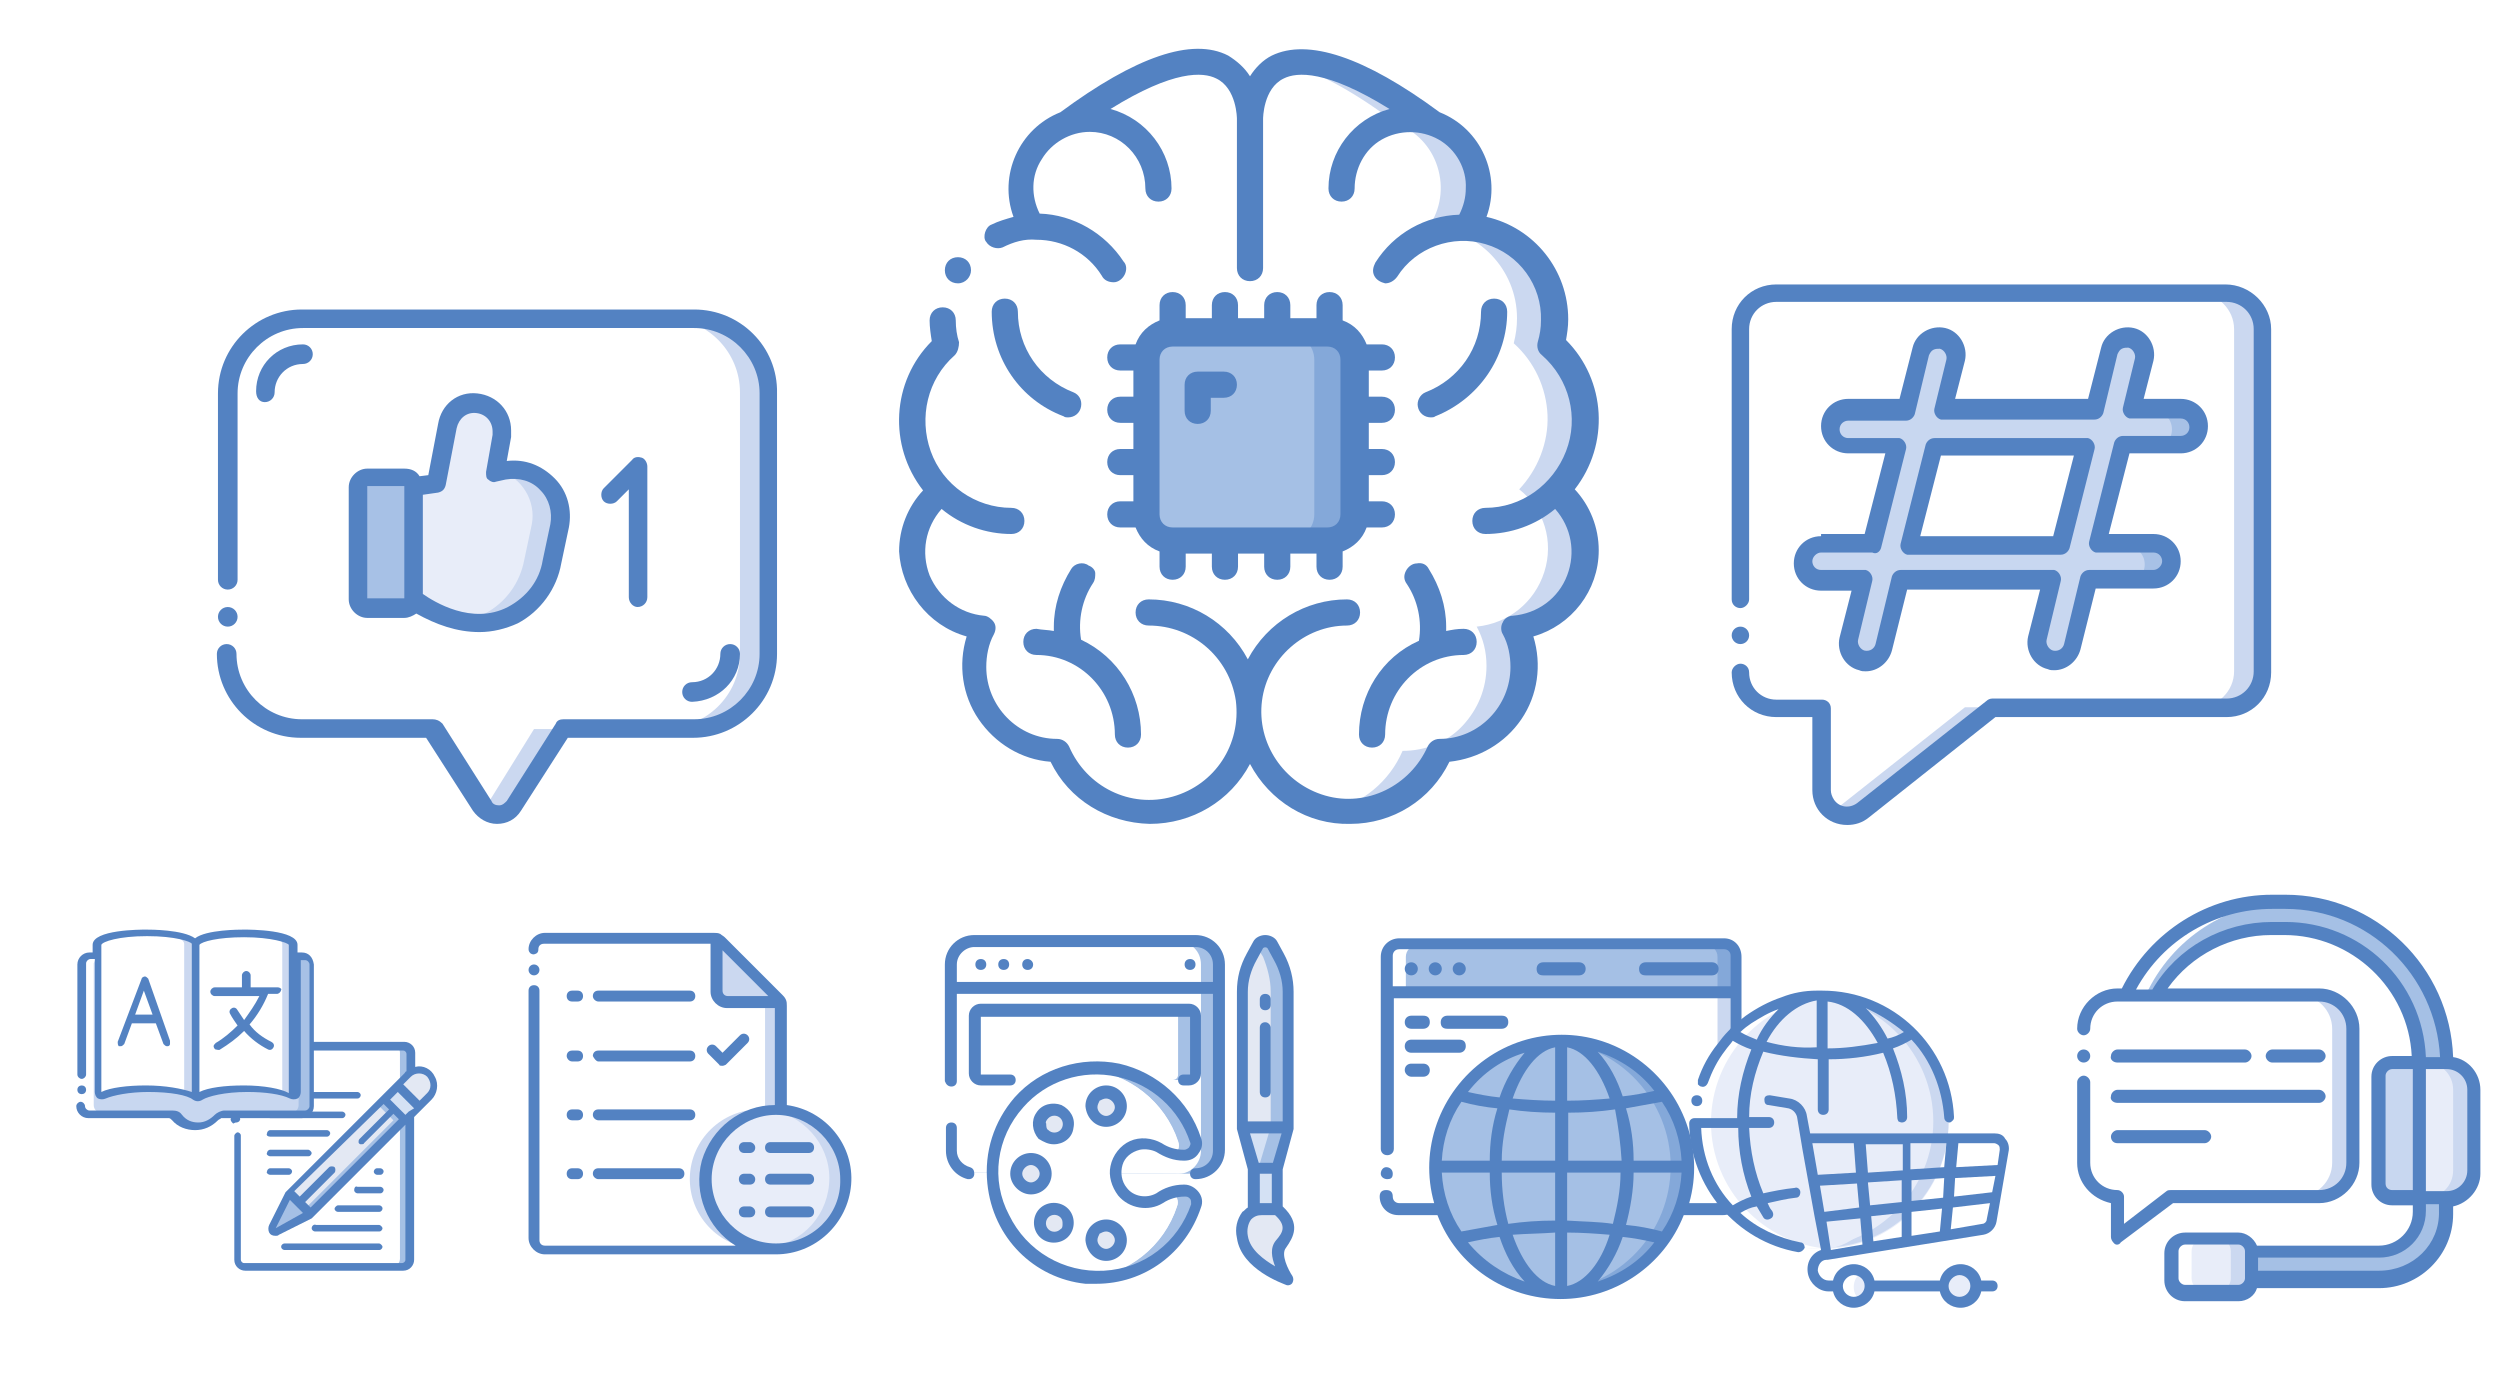 <?xml version="1.0" encoding="utf-8"?>
<!-- Generator: Adobe Illustrator 24.3.0, SVG Export Plug-In . SVG Version: 6.00 Build 0)  -->
<svg version="1.1" id="Calque_1" xmlns="http://www.w3.org/2000/svg" xmlns:xlink="http://www.w3.org/1999/xlink" x="0px" y="0px"
	 viewBox="0 0 229.4 127.4" style="enable-background:new 0 0 229.4 127.4;" xml:space="preserve">
<style type="text/css">
	.Ombre_x0020_portée{fill:none;}
	.Arrondis_x0020_2 pt{fill:#FFFFFF;stroke:#000000;stroke-miterlimit:10;}
	.Miroir_x0020_dynamique X{fill:none;}
	.Biseau_x0020_adouci{fill:url(#SVGID_1_);}
	.Crépuscule{fill:#FFFFFF;}
	.Feuillage_GS{fill:#FFDD00;}
	.Pompadour_GS{fill-rule:evenodd;clip-rule:evenodd;fill:#51AEE2;}
	.st0{fill:#FFFFFF;}
	.st1{fill:#C8D7F0;}
	.st2{fill:#E8EDF9;}
	.st3{fill:#CBD8F0;}
	.st4{fill:#A5C0E5;}
	.st5{fill:#5382C2;}
	.st6{fill-rule:evenodd;clip-rule:evenodd;fill:#FFFFFF;}
	.st7{fill-rule:evenodd;clip-rule:evenodd;fill:#CBD8F0;}
	.st8{fill-rule:evenodd;clip-rule:evenodd;fill:#E8EDF9;}
	.st9{fill-rule:evenodd;clip-rule:evenodd;fill:#5382C2;}
	.st10{fill:#84A8D9;}
	.st11{fill:#A7C1E6;}
	.st12{fill:#D4E1F4;}
	.st13{fill:#E3E8F3;}
	.st14{fill-rule:evenodd;clip-rule:evenodd;fill:#A7C1E6;}
	.st15{fill-rule:evenodd;clip-rule:evenodd;fill:#C8D7F0;}
</style>
<linearGradient id="SVGID_1_" gradientUnits="userSpaceOnUse" x1="-191" y1="-381.618" x2="-190.293" y2="-380.911">
	<stop  offset="0" style="stop-color:#E6E6EB"/>
	<stop  offset="0.174" style="stop-color:#E2E2E6"/>
	<stop  offset="0.352" style="stop-color:#D5D4D8"/>
	<stop  offset="0.532" style="stop-color:#C0BFC2"/>
	<stop  offset="0.714" style="stop-color:#A4A2A4"/>
	<stop  offset="0.895" style="stop-color:#828282"/>
	<stop  offset="1" style="stop-color:#6B6E6E"/>
</linearGradient>
<g>
	<path class="st0" d="M24.4,118.1c-9.8,0-17.7-7.9-17.7-17.7c0-9.8,7.9-17.7,17.7-17.7c9.8,0,17.7,7.9,17.7,17.7
		C42.1,110.1,34.2,118.1,24.4,118.1z"/>
</g>
<g>
	<path class="st0" d="M63.3,118.1c-9.8,0-17.7-7.9-17.7-17.7c0-9.8,7.9-17.7,17.7-17.7c9.8,0,17.7,7.9,17.7,17.7
		C81.1,110.1,73.1,118.1,63.3,118.1z"/>
</g>
<g>
	<path class="st0" d="M102.8,118.1c-9.8,0-17.7-7.9-17.7-17.7c0-9.8,7.9-17.7,17.7-17.7c9.8,0,17.7,7.9,17.7,17.7
		C120.5,110.1,112.5,118.1,102.8,118.1z"/>
</g>
<g>
	<path class="st0" d="M155.6,118.1c-9.8,0-17.7-7.9-17.7-17.7c0-9.8,7.9-17.7,17.7-17.7c9.8,0,17.7,7.9,17.7,17.7
		C173.3,110.1,165.4,118.1,155.6,118.1z"/>
</g>
<g>
	<path class="st0" d="M209.1,118.1c-9.8,0-17.7-7.9-17.7-17.7c0-9.8,7.9-17.7,17.7-17.7c9.8,0,17.7,7.9,17.7,17.7
		C226.8,110.1,218.8,118.1,209.1,118.1z"/>
</g>
<g id="Page-1_1_">
	<g id="_x30_87---Customer-Service">
		<path id="Shape_16_" class="st1" d="M219.6,97.5h2.5v12.3h-2.5c-0.7,0-1.2-0.6-1.2-1.2v-9.9C218.3,98.1,218.9,97.5,219.6,97.5z"/>
		<path id="Shape_15_" class="st2" d="M222,97.5h2.5c1.4,0,2.5,1.1,2.5,2.5v7.4c0,1.4-1.1,2.5-2.5,2.5H222V97.5z"/>
		<path id="Shape_2_" class="st3" d="M224.5,97.5h-1.9c1.4,0,2.5,1.1,2.5,2.5v7.4c0,1.4-1.1,2.5-2.5,2.5h1.9c1.4,0,2.5-1.1,2.5-2.5
			V100C227,98.6,225.9,97.5,224.5,97.5z"/>
		<path id="Shape_3_" class="st4" d="M206.6,114.8h11.7c2,0,3.7-1.7,3.7-3.7v-1.2h2.5v1.2c0,3.4-2.8,6.2-6.2,6.2h-11.7V114.8z"/>
		<path id="Rectangle-path" class="st2" d="M200.4,113.6h4.9c0.7,0,1.2,0.6,1.2,1.2v2.5c0,0.7-0.6,1.2-1.2,1.2h-4.9
			c-0.7,0-1.2-0.6-1.2-1.2v-2.5C199.2,114.1,199.8,113.6,200.4,113.6z"/>
		<path id="Shape_4_" class="st3" d="M205.4,113.6h-1.9c0.7,0,1.2,0.6,1.2,1.2v2.5c0,0.7-0.6,1.2-1.2,1.2h1.9c0.7,0,1.2-0.6,1.2-1.2
			v-2.5C206.6,114.1,206.1,113.6,205.4,113.6z"/>
		<path id="Shape_5_" class="st4" d="M197.8,91.3c2.2-3.8,6.3-6.2,10.7-6.2h1.2c6.8,0,12.3,5.5,12.3,12.3h2.5
			c0-8.2-6.6-14.8-14.8-14.8h-1.2c-5.8,0-11,3.4-13.5,8.6H197.8z"/>
		<path id="Shape_6_" class="st0" d="M212.8,91.3h-18.5c-1.7,0-3.1,1.4-3.1,3.1v12.3c0,0.8,0.3,1.6,0.9,2.2c0.6,0.6,1.4,0.9,2.2,0.9
			v3.7l4.9-3.7h13.6c0.8,0,1.6-0.3,2.2-0.9c0.6-0.6,0.9-1.4,0.9-2.2V94.4c0-0.8-0.3-1.6-0.9-2.2C214.4,91.7,213.6,91.3,212.8,91.3z"
			/>
		<path id="Shape_7_" class="st3" d="M212.8,91.3h-1.9c1.7,0,3.1,1.4,3.1,3.1v12.3c0,1.7-1.4,3.1-3.1,3.1h1.9c0.8,0,1.6-0.3,2.2-0.9
			c0.6-0.6,0.9-1.4,0.9-2.2V94.4c0-0.8-0.3-1.6-0.9-2.2C214.4,91.7,213.6,91.3,212.8,91.3z"/>
		<path id="Shape_8_" class="st0" d="M194.3,109.9v3.7l1.9-1.4v-2.3c-1.7,0-3.1-1.4-3.1-3.1V94.4c0-1.7,1.4-3.1,3.1-3.1h0.7
			c2.4-5.2,7.5-8.5,13.2-8.6c-0.1,0-0.2,0-0.4,0h-1.2c-5.8,0-11,3.4-13.5,8.6h-0.7c-1.7,0-3.1,1.4-3.1,3.1v12.3
			c0,0.8,0.3,1.6,0.9,2.2C192.7,109.5,193.4,109.9,194.3,109.9z"/>
		<path id="Shape_9_" class="st0" d="M200.4,118.5h1.9c-0.7,0-1.2-0.6-1.2-1.2v-2.5c0-0.7,0.6-1.2,1.2-1.2h-1.9
			c-0.7,0-1.2,0.6-1.2,1.2v2.5C199.2,117.9,199.8,118.5,200.4,118.5z"/>
		<path id="Rectangle-path_1_" class="st0" d="M190.6,94.4h1.2v4.9h-1.2V94.4z"/>
		<g>
			<path id="Shape_10_" class="st5" d="M225.1,97c-0.3-8.3-7.1-14.9-15.4-14.9h-1.2c-5.9,0-11.2,3.4-13.8,8.6h-0.4
				c-2,0-3.7,1.7-3.7,3.7c0,0.3,0.3,0.6,0.6,0.6c0.3,0,0.6-0.3,0.6-0.6c0-1.4,1.1-2.5,2.5-2.5h18.5c1.4,0,2.5,1.1,2.5,2.5v12.3
				c0,1.4-1.1,2.5-2.5,2.5h-13.6c-0.1,0-0.3,0-0.4,0.1l-3.9,3v-2.5c0-0.3-0.3-0.6-0.6-0.6c-1.4,0-2.5-1.1-2.5-2.5v-7.4
				c0-0.3-0.3-0.6-0.6-0.6c-0.3,0-0.6,0.3-0.6,0.6v7.4c0,1.8,1.3,3.3,3.1,3.7v3.1c0,0.2,0.1,0.4,0.3,0.6s0.5,0.1,0.6-0.1l4.8-3.6
				h13.4c2,0,3.7-1.7,3.7-3.7V94.4c0-2-1.7-3.7-3.7-3.7h-13.9c2.2-3.1,5.8-4.9,9.5-4.9h1.2c6.2,0,11.4,4.9,11.7,11.1h-1.8
				c-1,0-1.9,0.8-1.9,1.9v9.9c0,1,0.8,1.9,1.9,1.9h1.9v0.6c0,1.7-1.4,3.1-3.1,3.1h-11.2c-0.3-0.7-1-1.2-1.7-1.2h-4.9
				c-1,0-1.9,0.8-1.9,1.9v2.5c0,1,0.8,1.9,1.9,1.9h4.9c0.8,0,1.5-0.5,1.7-1.2h11.2c3.7,0,6.8-3,6.8-6.8v-0.7c1.4-0.3,2.5-1.6,2.5-3
				V100C227.6,98.5,226.5,97.2,225.1,97L225.1,97z M209.7,84.6h-1.2c-4.5,0-8.7,2.3-11,6.2H196c2.5-4.6,7.3-7.4,12.5-7.4h1.2
				c7.6,0,13.8,6,14.2,13.6h-1.3C222.3,90,216.6,84.6,209.7,84.6z M218.9,108.6v-9.9c0-0.3,0.3-0.6,0.6-0.6h1.9v11.1h-1.9
				C219.2,109.2,218.9,109,218.9,108.6z M206,117.3c0,0.3-0.3,0.6-0.6,0.6h-4.9c-0.3,0-0.6-0.3-0.6-0.6v-2.5c0-0.3,0.3-0.6,0.6-0.6
				h4.9c0.3,0,0.6,0.3,0.6,0.6V117.3z M218.3,116.6h-11.1v-1.2h11.1c2.4,0,4.3-1.9,4.3-4.3v-0.6h1.2v0.6
				C223.9,114.2,221.4,116.6,218.3,116.6z M226.4,107.4c0,1-0.8,1.9-1.9,1.9h-1.9V98.1h1.9c1,0,1.9,0.8,1.9,1.9V107.4z"/>
			<circle id="Oval_1_" class="st5" cx="191.2" cy="96.9" r="0.6"/>
			<path id="Shape_11_" class="st5" d="M194.3,97.5H206c0.3,0,0.6-0.3,0.6-0.6c0-0.3-0.3-0.6-0.6-0.6h-11.7c-0.3,0-0.6,0.3-0.6,0.6
				C193.6,97.2,193.9,97.5,194.3,97.5z"/>
			<path id="Shape_12_" class="st5" d="M212.8,97.5c0.3,0,0.6-0.3,0.6-0.6c0-0.3-0.3-0.6-0.6-0.6h-4.3c-0.3,0-0.6,0.3-0.6,0.6
				c0,0.3,0.3,0.6,0.6,0.6H212.8z"/>
			<path id="Shape_13_" class="st5" d="M194.3,101.2h18.5c0.3,0,0.6-0.3,0.6-0.6c0-0.3-0.3-0.6-0.6-0.6h-18.5
				c-0.3,0-0.6,0.3-0.6,0.6C193.6,100.9,193.9,101.2,194.3,101.2z"/>
			<path id="Shape_14_" class="st5" d="M194.3,104.9h8c0.3,0,0.6-0.3,0.6-0.6s-0.3-0.6-0.6-0.6h-8c-0.3,0-0.6,0.3-0.6,0.6
				S193.9,104.9,194.3,104.9z"/>
		</g>
	</g>
</g>
<g id="Page-1_2_">
	<g id="_x30_80---Checklist">
		<path id="Path_29_" class="st6" d="M71.7,92.3v9.5c-0.2,0-0.3,0-0.5,0c-3.5,0-6.3,2.8-6.4,6.2c-0.1,3.5,2.6,6.4,6.1,6.6
			c0,0-0.1,0-0.1,0H50c-0.5,0-1-0.4-1-1V87c0-0.5,0.4-1,1-1h15.4c0.1,0,0.3,0,0.4,0.1v4.8c0,0.5,0.4,1,1,1h4.8
			C71.7,92,71.7,92.2,71.7,92.3z"/>
		<path id="Path_28_" class="st7" d="M71.6,91.9h-1.5c0.1,0.1,0.1,0.3,0.1,0.4v9.5c-0.2,0-0.3,0-0.5,0c-3.5,0-6.3,2.8-6.4,6.2
			c-0.1,3.5,2.6,6.4,6.1,6.6c0,0-0.1,0-0.1,0h1.5c0,0,0.1,0,0.1,0c-3.5-0.2-6.2-3.1-6.1-6.6c0.1-3.5,2.9-6.2,6.4-6.2
			c0.2,0,0.3,0,0.5,0v-9.5C71.7,92.2,71.7,92,71.6,91.9z"/>
		<path id="Path_27_" class="st7" d="M71.6,91.9h-4.8c-0.5,0-1-0.4-1-1v-4.8c0.1,0,0.2,0.1,0.3,0.2l5.3,5.3
			C71.5,91.7,71.6,91.8,71.6,91.9z"/>
		<path id="Path_26_" class="st8" d="M77.7,108.2c0,3.5-2.9,6.4-6.4,6.4c-0.1,0-0.2,0-0.4,0c-3.5-0.2-6.2-3.1-6.1-6.6
			c0.1-3.5,2.9-6.2,6.4-6.2c0.2,0,0.3,0,0.5,0C75.1,102.1,77.7,104.9,77.7,108.2z"/>
		<path id="Path_25_" class="st7" d="M71.7,101.8c-0.2,0-0.3,0-0.5,0c-0.3,0-0.5,0-0.8,0c3.2,0.4,5.7,3.1,5.7,6.3
			c0,3.3-2.4,6-5.7,6.4c0.1,0,0.2,0,0.4,0c0.1,0,0.2,0,0.4,0c3.4,0,6.3-2.7,6.4-6.2S75.2,102.1,71.7,101.8L71.7,101.8z"/>
		<path id="Path_24_" class="st6" d="M50,114.6h1.5c-0.5,0-1-0.4-1-1V87c0-0.5,0.4-1,1-1H50c-0.5,0-1,0.4-1,1v26.7
			C49,114.2,49.5,114.6,50,114.6z"/>
		<path id="Rectangle_1_" class="st6" d="M48.5,87h1v4h-1V87z"/>
		<g>
			<circle id="Oval_2_" class="st9" cx="49" cy="89" r="0.5"/>
			<path id="Path_23_" class="st9" d="M52.5,97.4H53c0.3,0,0.5-0.2,0.5-0.5c0-0.3-0.2-0.5-0.5-0.5h-0.5c-0.3,0-0.5,0.2-0.5,0.5
				C52,97.1,52.2,97.4,52.5,97.4z"/>
			<path id="Path_22_" class="st9" d="M54.9,97.4h8.4c0.3,0,0.5-0.2,0.5-0.5c0-0.3-0.2-0.5-0.5-0.5h-8.4c-0.3,0-0.5,0.2-0.5,0.5
				C54.5,97.1,54.7,97.4,54.9,97.4z"/>
			<path id="Path_21_" class="st9" d="M52.5,91.9H53c0.3,0,0.5-0.2,0.5-0.5s-0.2-0.5-0.5-0.5h-0.5c-0.3,0-0.5,0.2-0.5,0.5
				S52.2,91.9,52.5,91.9z"/>
			<path id="Path_9_" class="st9" d="M54.9,91.9h8.4c0.3,0,0.5-0.2,0.5-0.5s-0.2-0.5-0.5-0.5h-8.4c-0.3,0-0.5,0.2-0.5,0.5
				S54.7,91.9,54.9,91.9z"/>
			<path id="Path_10_" class="st9" d="M66.3,97.8c0.1,0,0.3-0.1,0.3-0.1l2-2c0.2-0.2,0.2-0.5,0-0.7c-0.2-0.2-0.5-0.2-0.7,0l-1.6,1.6
				L65.7,96c-0.2-0.2-0.5-0.2-0.7,0c-0.2,0.2-0.2,0.5,0,0.7l1,1C66,97.8,66.2,97.8,66.3,97.8L66.3,97.8z"/>
			<path id="Path_11_" class="st9" d="M52.5,102.8H53c0.3,0,0.5-0.2,0.5-0.5s-0.2-0.5-0.5-0.5h-0.5c-0.3,0-0.5,0.2-0.5,0.5
				S52.2,102.8,52.5,102.8z"/>
			<path id="Path_12_" class="st9" d="M54.9,102.8h8.4c0.3,0,0.5-0.2,0.5-0.5s-0.2-0.5-0.5-0.5h-8.4c-0.3,0-0.5,0.2-0.5,0.5
				S54.7,102.8,54.9,102.8z"/>
			<path id="Path_13_" class="st9" d="M52.5,108.2H53c0.3,0,0.5-0.2,0.5-0.5s-0.2-0.5-0.5-0.5h-0.5c-0.3,0-0.5,0.2-0.5,0.5
				S52.2,108.2,52.5,108.2z"/>
			<path id="Path_14_" class="st9" d="M54.9,108.2h7.4c0.3,0,0.5-0.2,0.5-0.5s-0.2-0.5-0.5-0.5h-7.4c-0.3,0-0.5,0.2-0.5,0.5
				S54.7,108.2,54.9,108.2z"/>
			<path id="Shape_17_" class="st5" d="M72.2,101.4v-9.1c0-0.2,0-0.4-0.1-0.6c0,0,0,0,0,0c-0.1-0.2-0.2-0.3-0.3-0.4l-5.3-5.3
				c-0.1-0.1-0.3-0.2-0.4-0.3c0,0,0,0,0,0c-0.2-0.1-0.4-0.1-0.6-0.1H50c-0.8,0-1.5,0.7-1.5,1.5c0,0.2,0.1,0.3,0.2,0.4
				c0.2,0.1,0.3,0.1,0.5,0s0.2-0.3,0.2-0.4c0-0.3,0.2-0.5,0.5-0.5h15.3v4.4c0,0.8,0.7,1.5,1.5,1.5h4.4v8.9c-3.1,0-5.8,2.1-6.7,5.1
				c-0.8,3,0.5,6.2,3.1,7.8H50c-0.3,0-0.5-0.2-0.5-0.5V90.9c0-0.3-0.2-0.5-0.5-0.5c-0.3,0-0.5,0.2-0.5,0.5v22.7
				c0,0.8,0.7,1.5,1.5,1.5h20.7c0.1,0,0.1,0,0.2,0l0,0c0.1,0,0.2,0,0.3,0c3.6,0,6.6-2.8,6.9-6.4C78.4,105.1,75.8,101.9,72.2,101.4
				L72.2,101.4z M66.3,90.9v-3.7l4.2,4.2h-3.7C66.5,91.4,66.3,91.2,66.3,90.9z M71.2,114.1c-3.3,0-5.9-2.7-5.9-5.9s2.7-5.9,5.9-5.9
				s5.9,2.7,5.9,5.9C77.2,111.5,74.5,114.1,71.2,114.1z"/>
			<path id="Path_15_" class="st9" d="M68.8,107.7h-0.5c-0.3,0-0.5,0.2-0.5,0.5s0.2,0.5,0.5,0.5h0.5c0.3,0,0.5-0.2,0.5-0.5
				S69,107.7,68.8,107.7z"/>
			<path id="Path_16_" class="st9" d="M68.8,104.8h-0.5c-0.3,0-0.5,0.2-0.5,0.5s0.2,0.5,0.5,0.5h0.5c0.3,0,0.5-0.2,0.5-0.5
				S69,104.8,68.8,104.8z"/>
			<path id="Path_17_" class="st9" d="M68.8,110.7h-0.5c-0.3,0-0.5,0.2-0.5,0.5s0.2,0.5,0.5,0.5h0.5c0.3,0,0.5-0.2,0.5-0.5
				S69,110.7,68.8,110.7z"/>
			<path id="Path_18_" class="st9" d="M74.2,104.8h-3.5c-0.3,0-0.5,0.2-0.5,0.5s0.2,0.5,0.5,0.5h3.5c0.3,0,0.5-0.2,0.5-0.5
				S74.5,104.8,74.2,104.8z"/>
			<path id="Path_19_" class="st9" d="M74.2,107.7h-3.5c-0.3,0-0.5,0.2-0.5,0.5s0.2,0.5,0.5,0.5h3.5c0.3,0,0.5-0.2,0.5-0.5
				S74.5,107.7,74.2,107.7z"/>
			<path id="Path_20_" class="st9" d="M74.2,110.7h-3.5c-0.3,0-0.5,0.2-0.5,0.5s0.2,0.5,0.5,0.5h3.5c0.3,0,0.5-0.2,0.5-0.5
				S74.5,110.7,74.2,110.7z"/>
		</g>
	</g>
</g>
<g id="Page-1_3_">
	<g id="_x30_19---Brain-Chip">
		<path id="Shape_30_" class="st0" d="M145.5,50.5c0,3.7-2.8,6.7-6.5,7c0.6,1.1,0.9,2.3,0.9,3.6c0,2.1-0.8,4-2.2,5.5
			c-1.4,1.5-3.4,2.3-5.5,2.3c-1.7,4-5.9,6.3-10.2,5.5s-7.3-4.6-7.3-9c0,4.4-3,8.1-7.3,9s-8.6-1.4-10.2-5.5c-2.1,0-4-0.8-5.5-2.3
			c-1.4-1.5-2.3-3.4-2.2-5.5c0-1.2,0.3-2.5,0.9-3.6c-2.9-0.2-5.3-2.2-6.2-5s0.1-5.8,2.3-7.6c-1.8-1.8-2.7-4.3-2.6-6.8
			s1.2-4.9,3.1-6.6c-0.2-0.7-0.3-1.5-0.3-2.3c0-4.5,3.6-8.3,8.1-8.4v0c-1.1-1.6-1.4-3.6-0.8-5.5c0.6-1.9,2-3.3,3.8-4l0,0
			c16.8-12.4,16.8-0.4,16.8-0.4s0-12.1,16.8,0.4l0,0c1.8,0.7,3.2,2.1,3.8,4s0.3,3.9-0.8,5.5v0c4.5,0.2,8.1,3.9,8.1,8.4
			c0,0.8-0.1,1.5-0.3,2.3c1.9,1.7,3,4.1,3.1,6.6s-0.9,5-2.6,6.8C144.5,46.3,145.5,48.3,145.5,50.5L145.5,50.5z"/>
		<path id="Shape_29_" class="st3" d="M142.9,44.9c1.8-1.8,2.7-4.3,2.6-6.8s-1.2-4.9-3.1-6.6c0.2-0.7,0.3-1.5,0.3-2.3
			c0-4.5-3.6-8.3-8.1-8.4v0c1.1-1.6,1.4-3.6,0.8-5.5s-2-3.3-3.8-4l0,0c-7.2-5.3-11.3-6.1-13.6-5.4c2.4,0.5,5.7,2.1,10.1,5.4l0,0
			c1.8,0.7,3.2,2.1,3.8,4c0.6,1.9,0.3,3.9-0.8,5.5v0c4.5,0.2,8.1,3.9,8.1,8.4c0,0.8-0.1,1.5-0.3,2.3c1.9,1.7,3,4.1,3.1,6.6
			s-0.9,5-2.6,6.8c2.3,1.8,3.2,4.8,2.3,7.6s-3.3,4.7-6.2,5c0.6,1.1,0.9,2.3,0.9,3.6c0,2.1-0.8,4-2.2,5.5c-1.4,1.5-3.4,2.3-5.5,2.3
			c-1.2,2.8-3.7,4.9-6.7,5.5c4.3,0.9,8.6-1.4,10.2-5.5c2.1,0,4-0.8,5.5-2.3c1.4-1.5,2.3-3.4,2.2-5.5c0-1.2-0.3-2.5-0.9-3.6
			c2.9-0.2,5.3-2.2,6.2-5C146,49.7,145.1,46.7,142.9,44.9L142.9,44.9z"/>
		<path id="Rectangle-path_2_" class="st4" d="M107.6,30.6h14.2c1.3,0,2.4,1.1,2.4,2.4v14.2c0,1.3-1.1,2.4-2.4,2.4h-14.2
			c-1.3,0-2.4-1.1-2.4-2.4V33C105.2,31.6,106.3,30.6,107.6,30.6z"/>
		<path id="Shape_28_" class="st10" d="M121.8,30.6h-3.6c1.3,0,2.4,1.1,2.4,2.4v14.2c0,1.3-1.1,2.4-2.4,2.4h3.6
			c1.3,0,2.4-1.1,2.4-2.4V33C124.2,31.6,123.1,30.6,121.8,30.6z"/>
		<path id="Shape_27_" class="st0" d="M83.9,50.5c0,3.7,2.8,6.7,6.5,7c-0.6,1.1-0.9,2.3-0.9,3.6c0,2.1,0.8,4,2.2,5.5
			c1.4,1.5,3.4,2.3,5.5,2.3c1.7,4,6,6.3,10.2,5.5c-3-0.6-5.5-2.6-6.7-5.5c-2.1,0-4-0.8-5.5-2.3C93.8,65.1,93,63.1,93,61
			c0-1.2,0.3-2.5,0.9-3.6c-2.9-0.2-5.3-2.2-6.2-5s0.1-5.8,2.3-7.6c-1.8-1.8-2.7-4.3-2.6-6.8c0.1-2.5,1.2-4.9,3.1-6.6
			c-0.2-0.7-0.3-1.5-0.3-2.3c0-4.5,3.6-8.3,8.1-8.4v0c-1.1-1.6-1.4-3.6-0.8-5.5s2-3.3,3.8-4l0,0c4.4-3.3,7.7-4.8,10.1-5.4
			c-2.4-0.8-6.5,0.1-13.6,5.4l0,0c-1.8,0.7-3.2,2.1-3.8,4c-0.6,1.9-0.3,3.9,0.8,5.5v0c-4.5,0.2-8.1,3.9-8.1,8.4
			c0,0.8,0.1,1.5,0.3,2.3c-1.9,1.7-3,4.1-3.1,6.6c-0.1,2.5,0.9,5,2.6,6.8C84.8,46.3,83.9,48.3,83.9,50.5L83.9,50.5z"/>
		<path id="Shape_26_" class="st0" d="M90.9,20.6l1,2.1c-2.5,1.2-4.1,3.8-4.1,6.6h-2.4C85.5,25.6,87.6,22.2,90.9,20.6z"/>
		<g>
			<path id="Shape_25_" class="st5" d="M109.9,38.9c-0.7,0-1.2-0.5-1.2-1.2v-2.4c0-0.7,0.5-1.2,1.2-1.2h2.4c0.7,0,1.2,0.5,1.2,1.2
				s-0.5,1.2-1.2,1.2h-1.2v1.2C111.1,38.4,110.6,38.9,109.9,38.9z"/>
			<path id="Shape_24_" class="st5" d="M131.3,38.3c0.1,0,0.3,0,0.4-0.1c4-1.6,6.6-5.4,6.6-9.6c0-0.7-0.5-1.2-1.2-1.2
				c-0.7,0-1.2,0.5-1.2,1.2c0,3.3-2,6.2-5.1,7.4c-0.5,0.2-0.8,0.8-0.7,1.3C130.2,37.9,130.7,38.3,131.3,38.3L131.3,38.3z"/>
			<path id="Shape_23_" class="st5" d="M124.7,67.4c0,0.7,0.5,1.2,1.2,1.2c0.7,0,1.2-0.5,1.2-1.2c0-4,3.2-7.3,7.2-7.3
				c0.7,0,1.2-0.5,1.2-1.2c0-0.7-0.5-1.2-1.2-1.2c-0.6,0-1.1,0.1-1.6,0.2c0-0.1,0-0.3,0-0.4c0-1.9-0.6-3.7-1.6-5.3
				c-0.2-0.4-0.6-0.6-1.1-0.5c-0.4,0-0.8,0.3-1,0.7c-0.2,0.4-0.2,0.8,0.1,1.2c1,1.5,1.4,3.4,1.1,5.2
				C126.8,60.3,124.7,63.7,124.7,67.4L124.7,67.4z"/>
			<path id="Shape_22_" class="st5" d="M89.1,24.8c0-0.7-0.5-1.2-1.2-1.2h0c-0.7,0-1.2,0.5-1.2,1.2c0,0.7,0.5,1.2,1.2,1.2
				S89.1,25.4,89.1,24.8z"/>
			<path id="Shape_21_" class="st5" d="M88.7,58.4c-0.8,2.6-0.4,5.4,1.1,7.6c1.5,2.2,3.9,3.7,6.6,3.9c1.7,3.5,5.2,5.6,9.1,5.7
				c3.9,0,7.4-2.1,9.2-5.5c1.8,3.4,5.3,5.6,9.2,5.5c3.9,0,7.4-2.2,9.1-5.7c2.7-0.3,5.1-1.7,6.6-3.9c1.5-2.2,1.9-5,1.1-7.6
				c3.5-1,6-4.2,6-7.9c0-2.1-0.8-4.1-2.2-5.6c3.2-4.1,2.9-10-0.8-13.7c0.1-0.6,0.2-1.2,0.2-1.9c0-4.5-3.1-8.4-7.5-9.4
				c1.4-3.8-0.5-8.1-4.3-9.6c-6.9-5.1-12.1-6.8-15.4-5.2c-0.8,0.4-1.5,1.1-2,1.9c-0.5-0.8-1.2-1.4-2-1.9c-3.3-1.7-8.5,0.1-15.4,5.2
				c-3.8,1.5-5.7,5.8-4.3,9.6c-0.7,0.2-1.4,0.4-2,0.7c-0.3,0.1-0.5,0.4-0.6,0.7c-0.1,0.3-0.1,0.7,0.1,0.9c0.3,0.5,1,0.7,1.5,0.5
				c1-0.5,2-0.8,3.1-0.7c2.4,0,4.7,1.2,6,3.3c0.2,0.4,0.6,0.6,1.1,0.6c0.4,0,0.8-0.3,1-0.7c0.2-0.4,0.2-0.9-0.1-1.2
				c-1.7-2.6-4.6-4.3-7.7-4.4c-0.8-1.6-0.8-3.5,0.2-5c0.9-1.5,2.6-2.5,4.4-2.5c2.8,0,5.1,2.3,5.1,5.2c0,0.7,0.5,1.2,1.2,1.2
				c0.7,0,1.2-0.5,1.2-1.2c0-3.4-2.3-6.4-5.6-7.3c5.8-3.6,8.5-3.4,9.7-2.8c1.9,0.9,1.9,3.7,1.9,3.7v13.7c0,0.7,0.5,1.2,1.2,1.2
				s1.2-0.5,1.2-1.2V10.9c0,0,0-2.8,1.9-3.7c1.2-0.6,3.9-0.8,9.7,2.8c-3.3,0.9-5.6,3.9-5.6,7.3c0,0.7,0.5,1.2,1.2,1.2
				c0.7,0,1.2-0.5,1.2-1.2c0-1.8,0.9-3.6,2.5-4.5c1.6-0.9,3.6-0.9,5.2,0c1.6,0.9,2.6,2.7,2.5,4.5c0,0.8-0.2,1.6-0.6,2.4
				c-3.1,0.1-6,1.7-7.7,4.4c-0.2,0.4-0.3,0.8-0.1,1.2c0.2,0.4,0.6,0.6,1,0.7c0.4,0,0.8-0.2,1.1-0.6c1.7-2.7,5.1-3.9,8.1-3
				c3.1,0.9,5.2,3.8,5.1,7c0,0.7-0.1,1.3-0.3,2c-0.1,0.4,0,0.9,0.4,1.2c2.5,2.2,3.4,5.7,2.2,8.8c-1.2,3.1-4.1,5.2-7.4,5.2
				c-0.7,0-1.2,0.5-1.2,1.2s0.5,1.2,1.2,1.2c2.3,0,4.6-0.8,6.4-2.3c1.5,1.7,1.9,4,1.1,6.1c-0.8,2.1-2.7,3.5-5,3.7
				c-0.4,0-0.8,0.3-0.9,0.6c-0.2,0.3-0.2,0.8,0,1.1c0.5,0.9,0.7,2,0.7,3c0,3.6-2.9,6.6-6.5,6.6c-0.5,0-0.9,0.3-1.1,0.7
				c-1.6,3.6-5.6,5.6-9.4,4.5s-6.3-4.8-5.8-8.7s3.9-6.9,7.8-6.9c0.7,0,1.2-0.5,1.2-1.2c0-0.7-0.5-1.2-1.2-1.2
				c-3.8,0-7.3,2.1-9.1,5.5c-1.8-3.4-5.3-5.5-9.1-5.5c-0.7,0-1.2,0.5-1.2,1.2s0.5,1.2,1.2,1.2c4,0,7.4,2.9,8,6.9
				c0.5,4-1.9,7.7-5.8,8.8s-7.9-0.9-9.5-4.6c-0.2-0.4-0.6-0.7-1.1-0.7c-3.6,0-6.5-3-6.5-6.6c0-1,0.2-2.1,0.7-3
				c0.2-0.4,0.2-0.8,0-1.1c-0.2-0.3-0.6-0.6-0.9-0.6c-2.2-0.2-4.1-1.6-5-3.7c-0.8-2.1-0.4-4.4,1.1-6.1c1.8,1.5,4.1,2.3,6.4,2.3
				c0.7,0,1.2-0.5,1.2-1.2s-0.5-1.2-1.2-1.2c-3.3,0-6.3-2.1-7.4-5.2s-0.3-6.6,2.2-8.8c0.3-0.3,0.4-0.8,0.4-1.2
				c-0.2-0.6-0.3-1.3-0.3-2c0-0.7-0.5-1.2-1.2-1.2s-1.2,0.5-1.2,1.2c0,0.6,0.1,1.3,0.2,1.9c-3.7,3.7-4,9.6-0.8,13.7
				c-1.4,1.5-2.2,3.5-2.2,5.6C82.7,54.1,85.1,57.4,88.7,58.4L88.7,58.4z"/>
			<path id="Shape_20_" class="st5" d="M98.5,36c-3.1-1.2-5.1-4.1-5.1-7.4c0-0.7-0.5-1.2-1.2-1.2s-1.2,0.5-1.2,1.2
				c0,4.3,2.6,8.1,6.6,9.6c0.1,0.1,0.3,0.1,0.4,0.1c0.6,0,1.1-0.4,1.2-1S99,36.2,98.5,36z"/>
			<path id="Shape_19_" class="st5" d="M99.9,51.9c-0.5-0.4-1.3-0.2-1.6,0.3c-1,1.6-1.6,3.4-1.6,5.3c0,0.1,0,0.3,0,0.4
				c-0.5-0.1-1.1-0.1-1.6-0.2c-0.7,0-1.2,0.5-1.2,1.2s0.5,1.2,1.2,1.2c4,0,7.2,3.3,7.2,7.3c0,0.7,0.5,1.2,1.2,1.2
				c0.7,0,1.2-0.5,1.2-1.2c0-3.7-2.1-7.1-5.5-8.7c-0.3-1.8,0.1-3.7,1.1-5.2c0.2-0.3,0.2-0.6,0.2-0.9S100.2,52,99.9,51.9z"/>
			<path id="Shape_18_" class="st5" d="M102.8,46c-0.7,0-1.2,0.5-1.2,1.2c0,0.7,0.5,1.2,1.2,1.2h1.4c0.4,1,1.1,1.8,2.2,2.2v1.4
				c0,0.7,0.5,1.2,1.2,1.2s1.2-0.5,1.2-1.2v-1.2h2.4v1.2c0,0.7,0.5,1.2,1.2,1.2c0.7,0,1.2-0.5,1.2-1.2v-1.2h2.4v1.2
				c0,0.7,0.5,1.2,1.2,1.2c0.7,0,1.2-0.5,1.2-1.2v-1.2h2.4v1.2c0,0.7,0.5,1.2,1.2,1.2s1.2-0.5,1.2-1.2v-1.4c1-0.4,1.8-1.1,2.2-2.2
				h1.4c0.7,0,1.2-0.5,1.2-1.2c0-0.7-0.5-1.2-1.2-1.2h-1.2v-2.4h1.2c0.7,0,1.2-0.5,1.2-1.2c0-0.7-0.5-1.2-1.2-1.2h-1.2v-2.4h1.2
				c0.7,0,1.2-0.5,1.2-1.2s-0.5-1.2-1.2-1.2h-1.2v-2.4h1.2c0.7,0,1.2-0.5,1.2-1.2c0-0.7-0.5-1.2-1.2-1.2h-1.4
				c-0.4-1-1.1-1.8-2.2-2.2v-1.4c0-0.7-0.5-1.2-1.2-1.2s-1.2,0.5-1.2,1.2v1.2h-2.4v-1.2c0-0.7-0.5-1.2-1.2-1.2
				c-0.7,0-1.2,0.5-1.2,1.2v1.2h-2.4v-1.2c0-0.7-0.5-1.2-1.2-1.2c-0.7,0-1.2,0.5-1.2,1.2v1.2h-2.4v-1.2c0-0.7-0.5-1.2-1.2-1.2
				s-1.2,0.5-1.2,1.2v1.4c-1,0.4-1.8,1.1-2.2,2.2h-1.4c-0.7,0-1.2,0.5-1.2,1.2c0,0.7,0.5,1.2,1.2,1.2h1.2v2.4h-1.2
				c-0.7,0-1.2,0.5-1.2,1.2s0.5,1.2,1.2,1.2h1.2v2.4h-1.2c-0.7,0-1.2,0.5-1.2,1.2c0,0.7,0.5,1.2,1.2,1.2h1.2V46H102.8z M106.4,33
				c0-0.7,0.5-1.2,1.2-1.2h14.2c0.7,0,1.2,0.5,1.2,1.2v14.2c0,0.7-0.5,1.2-1.2,1.2h-14.2c-0.7,0-1.2-0.5-1.2-1.2V33z"/>
		</g>
	</g>
</g>
<g>
	<path class="st0" d="M167.1,64.9v7.5c0,1.3,1.1,2.4,2.4,2.4c0.5,0,1-0.2,1.5-0.5l11.9-9.4h21.5c1.8,0,3.3-1.5,3.3-3.3V30.2
		c0-1.8-1.5-3.3-3.3-3.3H163c-1.8,0-3.3,1.5-3.3,3.3v31.4c0,1.8,1.5,3.3,3.3,3.3H167.1z"/>
	<path class="st3" d="M168.4,74.3c-0.1,0.1-0.1,0.1-0.2,0.2c0.8,0.5,1.9,0.5,2.7-0.2l11.9-9.4h-2.5L168.4,74.3z"/>
	<path class="st3" d="M204.2,26.9h-2.5c1.8,0,3.3,1.5,3.3,3.3v31.4c0,1.8-1.5,3.3-3.3,3.3h2.5c1.8,0,3.3-1.5,3.3-3.3V30.2
		C207.5,28.4,206.1,26.9,204.2,26.9z"/>
	<path class="st1" d="M200.1,37.7h-4.5l1.1-4.5c0.2-0.9-0.3-1.8-1.2-2c-0.9-0.2-1.8,0.3-2,1.2l-1.3,5.4h-13.9l1.1-4.5
		c0.2-0.9-0.3-1.8-1.2-2c-0.9-0.2-1.8,0.3-2,1.2l-1.3,5.4h-5.3c-0.9,0-1.7,0.7-1.7,1.7c0,0.9,0.7,1.7,1.7,1.7h4.5l-2.3,9.1h-4.7
		c-0.9,0-1.7,0.7-1.7,1.7c0,0.9,0.7,1.7,1.7,1.7h3.9l-1.3,5.4c-0.2,0.9,0.3,1.8,1.2,2c0,0,0,0,0,0c0.1,0,0.3,0,0.4,0
		c0.8,0,1.4-0.5,1.6-1.2l1.5-6.2h13.9l-1.3,5.4c-0.2,0.9,0.3,1.8,1.2,2c0,0,0,0,0,0c0.1,0,0.3,0,0.4,0c0.8,0,1.4-0.5,1.6-1.2
		l1.5-6.2h5.9c0.9,0,1.7-0.7,1.7-1.7s-0.7-1.7-1.7-1.7h-5.1l2.3-9.1h5.3c0.9,0,1.7-0.7,1.7-1.7S201,37.7,200.1,37.7L200.1,37.7z
		 M189.1,50.1h-13.9l2.3-9.1h13.9L189.1,50.1z"/>
	<path class="st11" d="M200.1,37.7h-2.5c0.9,0,1.7,0.7,1.7,1.7c0,0.9-0.7,1.7-1.7,1.7h2.5c0.9,0,1.7-0.7,1.7-1.7
		C201.8,38.4,201,37.7,200.1,37.7z"/>
	<path class="st11" d="M197.6,50.1h-2.5c0.9,0,1.7,0.7,1.7,1.7c0,0.9-0.7,1.7-1.7,1.7h2.5c0.9,0,1.7-0.7,1.7-1.7
		C199.3,50.8,198.5,50.1,197.6,50.1z"/>
	<path class="st0" d="M162.1,61.6V30.2c0-1.8,1.5-3.3,3.3-3.3H163c-1.8,0-3.3,1.5-3.3,3.3v31.4c0,1.8,1.5,3.3,3.3,3.3h2.5
		C163.6,64.9,162.1,63.4,162.1,61.6z"/>
	<path class="st0" d="M158.8,55h1.7v6.6h-1.7V55z"/>
	<g>
		<circle class="st5" cx="159.7" cy="58.3" r="0.8"/>
		<path class="st5" d="M204.2,26.1H163c-2.3,0-4.1,1.8-4.1,4.1V55c0,0.5,0.4,0.8,0.8,0.8s0.8-0.4,0.8-0.8V30.2
			c0-1.4,1.1-2.5,2.5-2.5h41.3c1.4,0,2.5,1.1,2.5,2.5v31.4c0,1.4-1.1,2.5-2.5,2.5h-21.5c-0.2,0-0.4,0.1-0.5,0.2l-11.9,9.4
			c-0.7,0.5-1.6,0.4-2.1-0.3c-0.2-0.3-0.3-0.6-0.3-0.9v-7.5c0-0.5-0.4-0.8-0.8-0.8H163c-1.4,0-2.5-1.1-2.5-2.5
			c0-0.5-0.4-0.8-0.8-0.8s-0.8,0.4-0.8,0.8c0,2.3,1.8,4.1,4.1,4.1h3.3v6.7c0,1.8,1.4,3.2,3.2,3.2c0.7,0,1.4-0.2,2-0.7l11.6-9.2h21.2
			c2.3,0,4.1-1.8,4.1-4.1V30.2C208.4,28,206.5,26.1,204.2,26.1L204.2,26.1z"/>
		<path class="st5" d="M175.2,50.9h13.9c0.4,0,0.7-0.3,0.8-0.6l2.3-9.1c0.1-0.4-0.2-0.9-0.6-1c-0.1,0-0.1,0-0.2,0h-13.9
			c-0.4,0-0.7,0.3-0.8,0.6l-2.3,9.1c-0.1,0.4,0.2,0.9,0.6,1C175.1,50.9,175.1,50.9,175.2,50.9z M178.1,41.8h12.2l-1.9,7.4h-12.2
			L178.1,41.8z"/>
		<path class="st5" d="M167.1,49.2c-1.4,0-2.5,1.1-2.5,2.5c0,1.4,1.1,2.5,2.5,2.5h2.8l-1.1,4.3c-0.3,1.3,0.5,2.7,1.8,3c0,0,0,0,0,0
			c0.2,0.1,0.4,0.1,0.6,0.1c1.1,0,2.1-0.8,2.4-1.9l1.4-5.6h12.2l-1.1,4.3c-0.3,1.3,0.5,2.7,1.8,3c0,0,0,0,0,0
			c0.2,0.1,0.4,0.1,0.6,0.1c1.1,0,2.1-0.8,2.4-1.9l1.4-5.6h5.3c1.4,0,2.5-1.1,2.5-2.5c0-1.4-1.1-2.5-2.5-2.5h-4.1l1.9-7.4h4.7
			c1.4,0,2.5-1.1,2.5-2.5c0-1.4-1.1-2.5-2.5-2.5h-3.4l0.9-3.5c0.3-1.3-0.5-2.7-1.8-3s-2.7,0.5-3,1.8l0,0l-1.2,4.7h-12.2l0.9-3.5
			c0.3-1.3-0.5-2.7-1.8-3c-1.3-0.3-2.7,0.5-3,1.8l0,0l-1.2,4.7h-4.7c-1.4,0-2.5,1.1-2.5,2.5c0,1.4,1.1,2.5,2.5,2.5h3.4l-1.9,7.4
			H167.1z M172.6,50.3l2.3-9.1c0.1-0.4-0.2-0.9-0.6-1c-0.1,0-0.1,0-0.2,0h-4.5c-0.5,0-0.8-0.4-0.8-0.8c0-0.5,0.4-0.8,0.8-0.8h5.3
			c0.4,0,0.7-0.3,0.8-0.6l1.3-5.4c0.1-0.2,0.2-0.4,0.4-0.5c0.2-0.1,0.4-0.1,0.6-0.1c0.4,0.1,0.7,0.6,0.6,1c0,0,0,0,0,0l-1.1,4.5
			c-0.1,0.4,0.2,0.9,0.6,1c0.1,0,0.1,0,0.2,0h13.9c0.4,0,0.7-0.3,0.8-0.6l1.3-5.4c0.1-0.2,0.2-0.4,0.4-0.5c0.2-0.1,0.4-0.1,0.6-0.1
			c0.4,0.1,0.7,0.6,0.6,1c0,0,0,0,0,0l-1.1,4.5c-0.1,0.4,0.2,0.9,0.6,1c0.1,0,0.1,0,0.2,0h4.5c0.5,0,0.8,0.4,0.8,0.8
			c0,0.5-0.4,0.8-0.8,0.8h-5.3c-0.4,0-0.7,0.3-0.8,0.6l-2.3,9.1c-0.1,0.4,0.2,0.9,0.6,1c0.1,0,0.1,0,0.2,0h5.1
			c0.5,0,0.8,0.4,0.8,0.8s-0.4,0.8-0.8,0.8h-5.9c-0.4,0-0.7,0.3-0.8,0.6l-1.5,6.2c-0.1,0.4-0.5,0.7-1,0.6c0,0,0,0,0,0
			c-0.4-0.1-0.7-0.6-0.6-1c0,0,0,0,0,0l1.3-5.4c0.1-0.4-0.2-0.9-0.6-1c-0.1,0-0.1,0-0.2,0h-13.9c-0.4,0-0.7,0.3-0.8,0.6l-1.5,6.2
			c-0.1,0.4-0.5,0.7-1,0.6c0,0,0,0,0,0c-0.4-0.1-0.7-0.6-0.6-1c0,0,0,0,0,0l1.3-5.4c0.1-0.4-0.2-0.9-0.6-1c-0.1,0-0.1,0-0.2,0h-3.9
			c-0.5,0-0.8-0.4-0.8-0.8s0.4-0.8,0.8-0.8h4.7C172.2,50.9,172.5,50.6,172.6,50.3L172.6,50.3z"/>
	</g>
</g>
<g>
	<path class="st12" d="M115,104.5h2.1v9.1H115V104.5z"/>
	<path class="st4" d="M118.2,101.8v1.6l-1.1,3.7H115l-1.1-3.7v-1.6H118.2z"/>
	<path class="st12" d="M116.6,101.8v1.6l-1.1,3.7H115l-1.1-3.7v-1.6H116.6z"/>
	<path class="st4" d="M111.8,89.6v16c0,1.2-1,2.1-2.1,2.1l-1.5,0l-19.3-0.1c-0.9-0.2-1.6-1.1-1.6-2.1v-16H111.8z"/>
	<path class="st0" d="M110.2,89.6v16c0,1.1-0.9,2.1-2,2.1l-19.3-0.1c-0.9-0.2-1.6-1.1-1.6-2.1v-16H110.2z"/>
	<path class="st4" d="M111.8,88.5v2.1H87.3v-2.1c0-1.2,1-2.1,2.1-2.1h20.3C110.9,86.4,111.8,87.3,111.8,88.5z"/>
	<path class="st0" d="M110.2,88.5v2.1H87.3v-2.1c0-1.2,1-2.1,2.1-2.1h18.7C109.3,86.4,110.2,87.3,110.2,88.5z"/>
	<path class="st4" d="M90,92.8h19.2c0.3,0,0.5,0.2,0.5,0.5v5.3c0,0.3-0.2,0.5-0.5,0.5H90c-0.3,0-0.5-0.2-0.5-0.5v-5.3
		C89.4,93,89.7,92.8,90,92.8z"/>
	<path class="st0" d="M108.1,93.3v5.3c0,0.3-0.2,0.5-0.5,0.5H90c-0.3,0-0.5-0.2-0.5-0.5v-5.3c0-0.3,0.2-0.5,0.5-0.5h17.6
		C107.9,92.8,108.1,93,108.1,93.3z"/>
	<path class="st4" d="M99.8,98.1c0.3,0,0.5,0,0.8,0c4.1,0,7.8,2.7,9.1,6.6c0.1,0.3,0.1,0.7-0.2,1c-0.2,0.3-0.5,0.4-0.9,0.4h-0.1
		c-0.3,0-0.6,0-0.9-0.1c0.5-0.2,0.7-0.8,0.5-1.3C106.9,101.1,103.6,98.5,99.8,98.1z"/>
	<path class="st4" d="M109.6,110.7c-1.4,4.2-5.4,6.9-9.9,6.6c3.8-0.3,7.1-2.9,8.3-6.6c0.2-0.5-0.1-1-0.5-1.3c0.3-0.1,0.6-0.1,1-0.1
		h0.1c0.3,0,0.7,0.2,0.9,0.4C109.7,110,109.8,110.4,109.6,110.7z"/>
	<path class="st0" d="M108,110.7c-1.2,3.6-4.4,6.2-8.3,6.6c0,0-0.1,0-0.1,0c-4.9-0.5-8.7-4.7-8.6-9.6c0-5,3.8-9.1,8.8-9.5
		c3.8,0.3,7.1,2.9,8.3,6.6c0.2,0.5-0.1,1-0.5,1.3c-0.5-0.1-0.9-0.3-1.3-0.6c-0.6-0.3-1.2-0.4-1.9-0.3c-0.1,0-0.2,0-0.3,0.1
		c-1.3,0.4-2,1.6-1.8,2.9c0.2,1.3,1.3,2.3,2.6,2.3c0.5,0,1-0.1,1.4-0.4c0.4-0.2,0.8-0.4,1.3-0.6C108,109.7,108.2,110.2,108,110.7z"
		/>
	<path class="st13" d="M95.9,107.7c0,0.7-0.6,1.3-1.3,1.3c-0.7,0-1.3-0.6-1.3-1.3c0-0.7,0.6-1.3,1.3-1.3
		C95.3,106.4,95.9,107,95.9,107.7z"/>
	<path class="st13" d="M98.1,112.2c0,0.7-0.6,1.3-1.3,1.3s-1.3-0.6-1.3-1.3s0.6-1.3,1.3-1.3S98.1,111.5,98.1,112.2z"/>
	<path class="st13" d="M102.9,113.8c0,0.7-0.6,1.3-1.3,1.3s-1.3-0.6-1.3-1.3s0.6-1.3,1.3-1.3S102.9,113.1,102.9,113.8z"/>
	<path class="st13" d="M98.1,103.2c0,0.7-0.6,1.3-1.3,1.3s-1.3-0.6-1.3-1.3c0-0.7,0.6-1.3,1.3-1.3S98.1,102.4,98.1,103.2z"/>
	<path class="st13" d="M102.9,101.6c0,0.7-0.6,1.3-1.3,1.3s-1.3-0.6-1.3-1.3c0-0.7,0.6-1.3,1.3-1.3S102.9,100.8,102.9,101.6z"/>
	<path class="st4" d="M118.2,91v12.4H114V91c0-1.1,0.3-2.2,0.9-3.2l0.5-0.8l0.1-0.3c0.2-0.2,0.4-0.3,0.7-0.3s0.5,0.1,0.7,0.3
		l0.6,1.1C117.9,88.8,118.2,89.9,118.2,91z"/>
	<path class="st13" d="M116.6,91v12.4H114V91c0-1.1,0.3-2.2,0.9-3.2l0.5-0.8l0.5,0.8C116.3,88.8,116.6,89.9,116.6,91z"/>
	<path class="st13" d="M118.2,117.3c-0.8-0.3-1.5-0.7-2.2-1.1c-0.9-0.6-1.8-1.5-2-2.7c-0.3-2.1,1.1-2.5,1.6-2.5c0.1,0,0.1,0,0.2,0
		h1.4c1.6,1.5,1.1,2.3,0.4,3.2C116.7,115.2,118.2,117.3,118.2,117.3z"/>
	<path class="st13" d="M116,114.1c-0.4,0.6-0.3,1.4,0,2.1c-0.9-0.6-1.8-1.5-2-2.7c-0.3-2.1,1.1-2.5,1.6-2.5
		C117.2,112.4,116.6,113.2,116,114.1z"/>
	<path class="st0" d="M88.9,105.6V88.5c0-1.2,1-2.1,2.1-2.1h-1.6c-1.2,0-2.1,1-2.1,2.1v17.1c0,1,0.7,1.8,1.6,2.1V105.6z"/>
	<path class="st0" d="M86.8,105.6V91.2h1.1v14.4H86.8z"/>
	<g>
		<path class="st5" d="M90.5,88.5c0,0.3-0.2,0.5-0.5,0.5c-0.3,0-0.5-0.2-0.5-0.5c0-0.3,0.2-0.5,0.5-0.5C90.3,88,90.5,88.2,90.5,88.5
			z"/>
		<path class="st5" d="M92.6,88.5c0,0.3-0.2,0.5-0.5,0.5c-0.3,0-0.5-0.2-0.5-0.5c0-0.3,0.2-0.5,0.5-0.5C92.4,88,92.6,88.2,92.6,88.5
			z"/>
		<path class="st5" d="M94.8,88.5c0,0.3-0.2,0.5-0.5,0.5c-0.3,0-0.5-0.2-0.5-0.5c0-0.3,0.2-0.5,0.5-0.5C94.5,88,94.8,88.2,94.8,88.5
			z"/>
		<path class="st5" d="M109.7,88.5c0,0.3-0.2,0.5-0.5,0.5c-0.3,0-0.5-0.2-0.5-0.5c0-0.3,0.2-0.5,0.5-0.5
			C109.5,88,109.7,88.2,109.7,88.5z"/>
		<path class="st5" d="M99.6,117.8c0.3,0,0.7,0,1,0c4.4,0,8.2-2.8,9.6-7c0.2-0.5,0.1-1-0.2-1.4c-0.3-0.4-0.8-0.7-1.3-0.7h-0.1
			c-0.9,0-1.8,0.3-2.5,0.8c-0.9,0.5-2.1,0.3-2.7-0.5c-0.5-0.6-0.6-1.4-0.4-2.1c0.2-0.7,0.8-1.2,1.6-1.4c0.5-0.1,1.1,0,1.5,0.2
			c0.8,0.5,1.6,0.8,2.5,0.8h0.1c0.5,0,1-0.2,1.3-0.7c0.3-0.4,0.4-0.9,0.2-1.4c-1.1-3.4-4-6-7.5-6.8c-3.5-0.7-7.2,0.4-9.6,3.1
			c-1.9,2.2-2.8,5-2.5,7.9C91.1,113.6,94.9,117.3,99.6,117.8z M93.9,101.6c2.1-2.4,5.4-3.5,8.6-2.8s5.7,3,6.7,6
			c0.1,0.2,0,0.3-0.1,0.5c-0.1,0.1-0.3,0.2-0.4,0.2h-0.1c-0.7,0-1.4-0.2-2-0.6c-0.9-0.5-2-0.6-2.9-0.2c-0.9,0.4-1.6,1.3-1.8,2.3
			c-0.2,0.9,0.1,1.9,0.7,2.7c1,1.2,2.8,1.5,4.1,0.7c0.6-0.4,1.3-0.6,2-0.6h0.1c0.2,0,0.3,0.1,0.4,0.2c0.1,0.1,0.1,0.3,0.1,0.5
			c-1.2,3.5-4.3,5.9-8,6.1c-3.7,0.2-7.1-1.8-8.7-5.1C90.9,108.3,91.4,104.4,93.9,101.6z"/>
		<path class="st5" d="M94.6,109.6c1,0,1.9-0.8,1.9-1.9c0-1-0.8-1.9-1.9-1.9c-1,0-1.9,0.8-1.9,1.9C92.7,108.7,93.6,109.6,94.6,109.6
			z M94.6,106.9c0.4,0,0.8,0.4,0.8,0.8c0,0.4-0.4,0.8-0.8,0.8c-0.4,0-0.8-0.4-0.8-0.8C93.8,107.3,94.2,106.9,94.6,106.9z"/>
		<path class="st5" d="M95.4,110.9c-0.7,0.7-0.7,1.9,0,2.6c0.7,0.7,1.9,0.7,2.6,0c0.7-0.7,0.7-1.9,0-2.6
			C97.3,110.2,96.1,110.2,95.4,110.9z M97.3,112.8c-0.3,0.3-0.8,0.3-1.1,0c-0.3-0.3-0.3-0.8,0-1.1c0.3-0.3,0.8-0.3,1.1,0
			c0.2,0.2,0.2,0.4,0.2,0.6C97.5,112.5,97.5,112.7,97.3,112.8z"/>
		<path class="st5" d="M101.5,115.7c1,0,1.9-0.8,1.9-1.9c0-1-0.8-1.9-1.9-1.9c-1,0-1.9,0.8-1.9,1.9
			C99.7,114.9,100.5,115.7,101.5,115.7z M101.5,113c0.4,0,0.8,0.4,0.8,0.8s-0.4,0.8-0.8,0.8c-0.4,0-0.8-0.4-0.8-0.8
			c0-0.2,0.1-0.4,0.2-0.6C101.1,113.1,101.3,113,101.5,113z"/>
		<path class="st5" d="M96.7,105c0.9,0,1.7-0.6,1.8-1.5c0.2-0.9-0.3-1.7-1.1-2.1c-0.8-0.3-1.8-0.1-2.3,0.7c-0.5,0.7-0.4,1.7,0.2,2.4
			C95.8,104.8,96.2,105,96.7,105z M96.2,102.6c0.3-0.3,0.8-0.3,1.1,0c0.3,0.3,0.3,0.8,0,1.1c-0.3,0.3-0.8,0.3-1.1,0
			c-0.2-0.1-0.2-0.4-0.2-0.6C95.9,103,96,102.8,96.2,102.6L96.2,102.6z"/>
		<path class="st5" d="M101.5,103.4c1,0,1.9-0.8,1.9-1.9c0-1-0.8-1.9-1.9-1.9c-1,0-1.9,0.8-1.9,1.9
			C99.7,102.6,100.5,103.4,101.5,103.4z M101.5,100.8c0.4,0,0.8,0.4,0.8,0.8c0,0.4-0.4,0.8-0.8,0.8c-0.4,0-0.8-0.4-0.8-0.8
			c0-0.2,0.1-0.4,0.2-0.6C101.1,100.9,101.3,100.8,101.5,100.8z"/>
		<path class="st5" d="M87.3,99.7c0.3,0,0.5-0.2,0.5-0.5v-8h23.5v14.4c0,0.9-0.7,1.6-1.6,1.6c-0.3,0-0.5,0.2-0.5,0.5
			c0,0.3,0.2,0.5,0.5,0.5c1.5,0,2.7-1.2,2.7-2.7V88.5c0-1.5-1.2-2.7-2.7-2.7H89.4c-1.5,0-2.7,1.2-2.7,2.7v10.7
			C86.8,99.5,87,99.7,87.3,99.7z M89.4,86.9h20.3c0.9,0,1.6,0.7,1.6,1.6v1.6H87.8v-1.6C87.8,87.6,88.6,86.9,89.4,86.9z"/>
		<path class="st0" d="M87,101.8C87,101.8,87.1,101.8,87,101.8c0.1,0.1,0.2,0.1,0.2,0.1c0,0,0.1,0,0.1,0c0.1,0,0.3-0.1,0.4-0.2
			c0.2-0.2,0.2-0.5,0-0.8c-0.1,0-0.1-0.1-0.2-0.1c-0.1,0-0.1,0-0.2,0c-0.1,0-0.3,0.1-0.4,0.2C86.7,101.1,86.7,101.5,87,101.8
			L87,101.8z"/>
		<path class="st5" d="M88.8,108.2c0,0,0.1,0,0.1,0c0.3,0,0.5-0.2,0.5-0.5c0-0.3-0.1-0.5-0.4-0.6c-0.7-0.2-1.2-0.8-1.2-1.5v-2.1
			c0-0.3-0.2-0.5-0.5-0.5c-0.3,0-0.5,0.2-0.5,0.5v2.1C86.8,106.8,87.6,107.9,88.8,108.2z"/>
		<path class="st5" d="M117.7,110.7v-3.4l1-3.7c0,0,0,0,0-0.1c0,0,0,0,0-0.1V91c0-1.2-0.3-2.4-0.9-3.5l-0.6-1.1
			c-0.2-0.4-0.7-0.6-1.1-0.6s-0.9,0.2-1.1,0.6l-0.6,1.1c-0.6,1.1-0.9,2.2-0.9,3.5v12.4c0,0,0,0,0,0.1c0,0,0,0.1,0,0.1l1,3.7v3.5
			c-0.2,0.1-0.3,0.3-0.5,0.4c-0.5,0.7-0.7,1.5-0.5,2.4c0.4,2.9,4.3,4.2,4.5,4.3c0.2,0.1,0.5,0,0.6-0.2c0.1-0.2,0.1-0.4,0-0.6
			c-0.4-0.6-1.1-2-0.6-2.6C118.7,113.5,119.4,112.3,117.7,110.7z M114.7,104h2.9l-0.8,2.7h-1.3L114.7,104z M114.5,91
			c0-1,0.3-2,0.8-2.9l0.6-1.1c0.1-0.1,0.3-0.1,0.4,0l0.6,1.1c0.5,0.9,0.8,1.9,0.8,2.9v11.9h-3.2V91z M115.6,110.4v-2.7h1.1v2.7
			H115.6z M117.1,113.8c-0.6,0.7-0.4,1.6-0.1,2.4c-1-0.6-2.3-1.5-2.5-2.8c-0.1-0.5,0-1.1,0.3-1.5c0.3-0.3,0.6-0.4,1-0.4h1.2
			C118.1,112.5,117.7,113.1,117.1,113.8L117.1,113.8z"/>
		<path class="st5" d="M116.1,93.8c-0.3,0-0.5,0.2-0.5,0.5v5.9c0,0.3,0.2,0.5,0.5,0.5c0.3,0,0.5-0.2,0.5-0.5v-5.9
			C116.6,94.1,116.4,93.8,116.1,93.8z"/>
		<path class="st5" d="M116.1,91.2c-0.3,0-0.5,0.2-0.5,0.5v0.5c0,0.3,0.2,0.5,0.5,0.5c0.3,0,0.5-0.2,0.5-0.5v-0.5
			C116.6,91.4,116.4,91.2,116.1,91.2z"/>
		<path class="st5" d="M108.6,98.6c-0.3,0-0.5,0.2-0.5,0.5c0,0.3,0.2,0.5,0.5,0.5h0.5c0.6,0,1.1-0.5,1.1-1.1v-5.3
			c0-0.6-0.5-1.1-1.1-1.1H90c-0.6,0-1.1,0.5-1.1,1.1v5.3c0,0.6,0.5,1.1,1.1,1.1h2.7c0.3,0,0.5-0.2,0.5-0.5c0-0.3-0.2-0.5-0.5-0.5H90
			v-5.3h19.2v5.3H108.6z"/>
	</g>
</g>
<g id="Page-1_4_">
	<g id="_x30_04---Like-Notification">
		<g id="Icons_copy_2_1_" transform="translate(1 1)">
			<path id="Path_40_" class="st6" d="M69.5,35.1V59c0,3.8-3.1,6.8-6.8,6.8h-12L46.1,73c-0.3,0.5-0.9,0.8-1.4,0.8s-1.1-0.3-1.4-0.8
				l-4.5-7.1h-12c-3.8,0-6.8-3.1-6.8-6.8V35.1c0-3.8,3.1-6.8,6.8-6.8h35.9C66.4,28.2,69.5,31.3,69.5,35.1z"/>
			<path id="Path_39_" class="st7" d="M43.6,73c0,0.1-0.1,0.1-0.2,0.2c0.4,0.4,0.9,0.6,1.4,0.6c0.5,0,1-0.3,1.3-0.8l4.5-7.1h-2.6
				L43.6,73z"/>
			<path id="Path_38_" class="st7" d="M62.7,28.2h-2.6c3.8,0,6.8,3.1,6.8,6.8V59c0,3.8-3.1,6.8-6.8,6.8h2.6c3.8,0,6.8-3.1,6.8-6.8
				V35.1C69.5,31.3,66.4,28.2,62.7,28.2z"/>
			<path id="Rectangle_3_" class="st14" d="M32.7,42.8h3.4c0.5,0,0.9,0.4,0.9,0.9v10.3c0,0.5-0.4,0.9-0.9,0.9h-3.4
				c-0.5,0-0.9-0.4-0.9-0.9V43.6C31.9,43.1,32.3,42.8,32.7,42.8z"/>
			<path id="Path_37_" class="st8" d="M50.3,47.2l-0.7,3.3c-0.4,2.1-1.7,3.9-3.6,4.9c-4.5,2.3-9-1.5-9-1.5V43.6l2.1-0.4l1-5.2
				c0.2-1.3,1.4-2.2,2.7-2.1s2.3,1.2,2.3,2.5c0,0.1,0,0.3,0,0.4l-0.6,3.4l0.9-0.2c1.4-0.2,2.8,0.2,3.8,1.2
				C50.2,44.4,50.6,45.8,50.3,47.2L50.3,47.2z"/>
			<path id="Path_36_" class="st7" d="M45.4,42.1l-0.6,0.1c2.1,0.6,3.4,2.8,3,4.9l-0.7,3.3c-0.4,2.1-1.7,3.9-3.6,4.9
				c-0.6,0.3-1.2,0.5-1.8,0.6c1.5,0.3,3,0.1,4.4-0.6c1.9-1,3.2-2.8,3.6-4.9l0.7-3.3c0.3-1.4-0.1-2.8-1.1-3.8
				C48.2,42.3,46.8,41.9,45.4,42.1L45.4,42.1z"/>
		</g>
		<g id="Icons_copy_1_" transform="translate(1 1)">
			<path id="Path_35_" class="st6" d="M26.7,65.8h2.6c-3.8,0-6.8-3.1-6.8-6.8V35.1c0-3.8,3.1-6.8,6.8-6.8h-2.6
				c-3.8,0-6.8,3.1-6.8,6.8V59C19.9,62.8,23,65.8,26.7,65.8z"/>
		</g>
		<g id="Icons_1_">
			<path id="Rectangle_2_" class="st6" d="M20,53.2h1.7V60H20V53.2z"/>
			<g>
				<circle id="Oval_3_" class="st9" cx="20.9" cy="56.6" r="0.9"/>
				<path id="Path_34_" class="st9" d="M63.7,28.4H27.7c-4.2,0-7.7,3.4-7.7,7.7v17.1c0,0.5,0.4,0.9,0.9,0.9c0.5,0,0.9-0.4,0.9-0.9
					V36.1c0-3.3,2.7-6,6-6h35.9c3.3,0,6,2.7,6,6V60c0,3.3-2.7,6-6,6h-12c-0.3,0-0.6,0.1-0.7,0.4l-4.5,7.1c-0.2,0.2-0.4,0.4-0.7,0.4
					s-0.6-0.1-0.7-0.4l-4.5-7.1C40.3,66.1,40,66,39.7,66h-12c-3.3,0-6-2.7-6-6c0-0.5-0.4-0.9-0.9-0.9c-0.5,0-0.9,0.4-0.9,0.9
					c0,4.2,3.4,7.7,7.7,7.7h11.5l4.3,6.7c0.5,0.7,1.3,1.2,2.2,1.2c0.9,0,1.7-0.4,2.2-1.2l4.3-6.7h11.5c4.2,0,7.7-3.4,7.7-7.7V36.1
					C71.4,31.8,67.9,28.4,63.7,28.4L63.7,28.4z"/>
				<path id="Path_33_" class="st9" d="M24.3,36.9c0.5,0,0.9-0.4,0.9-0.9c0-1.4,1.1-2.6,2.6-2.6c0.5,0,0.9-0.4,0.9-0.9
					c0-0.5-0.4-0.9-0.9-0.9c-2.4,0-4.3,1.9-4.3,4.3C23.5,36.5,23.8,36.9,24.3,36.9z"/>
				<path id="Path_32_" class="st9" d="M67.9,60c0-0.5-0.4-0.9-0.9-0.9s-0.9,0.4-0.9,0.9c0,1.4-1.1,2.6-2.6,2.6
					c-0.5,0-0.9,0.4-0.9,0.9c0,0.5,0.4,0.9,0.9,0.9C66,64.3,67.9,62.4,67.9,60z"/>
				<path id="Path_30_" class="st9" d="M58.5,55.7c0.5,0,0.9-0.4,0.9-0.9v-12c0-0.3-0.2-0.7-0.5-0.8c-0.3-0.1-0.7-0.1-0.9,0.2
					l-2.6,2.6c-0.3,0.3-0.3,0.9,0,1.2s0.9,0.3,1.2,0l1.1-1.1v9.9C57.7,55.3,58.1,55.7,58.5,55.7L58.5,55.7z"/>
				<path id="Shape_31_" class="st5" d="M46.9,39.5c0-1.8-1.3-3.2-3.1-3.4s-3.3,1-3.6,2.8l-0.9,4.7l-0.8,0.1
					c-0.3-0.5-0.8-0.7-1.4-0.7h-3.4c-0.9,0-1.7,0.8-1.7,1.7v10.3c0,0.9,0.8,1.7,1.7,1.7h3.4c0.4,0,0.8-0.2,1.1-0.4
					C40,57.3,41.9,58,44,58c1.2,0,2.4-0.3,3.5-0.8c2.1-1.1,3.6-3.2,4-5.5l0.7-3.3c0.3-1.6-0.1-3.3-1.3-4.5s-2.7-1.8-4.4-1.6l0.4-2.2
					C46.9,39.8,46.9,39.6,46.9,39.5L46.9,39.5z M33.7,54.9V44.6h3.4v10.3H33.7z M49.6,45c0.8,0.8,1.1,2,0.9,3.1l-0.7,3.3
					c-0.3,1.9-1.5,3.4-3.2,4.3c-3.3,1.7-6.8-0.5-7.8-1.2v-9.1l1.4-0.2c0.4-0.1,0.6-0.3,0.7-0.7l1-5.2c0.2-0.9,0.9-1.5,1.8-1.4
					c0.9,0.1,1.5,0.8,1.5,1.7c0,0.1,0,0.2,0,0.3l-0.6,3.4c0,0.3,0,0.6,0.2,0.7c0.2,0.2,0.5,0.3,0.7,0.2l0.9-0.2
					C47.6,43.8,48.8,44.1,49.6,45L49.6,45z"/>
			</g>
		</g>
	</g>
</g>
<g>
	<g id="Page-1_5_">
		<g id="_x30_01---Browser">
			<path id="Shape_47_" class="st4" d="M159.3,87.8v3.3h-32v-3.3c0-0.6,0.5-1.1,1.1-1.1h29.8C158.8,86.7,159.3,87.2,159.3,87.8z"/>
			<path id="Shape_46_" class="st10" d="M158.2,86.7h-1.7c0.6,0,1.1,0.5,1.1,1.1v3.3h1.7v-3.3C159.3,87.2,158.8,86.7,158.2,86.7z"/>
			<path id="Shape_45_" class="st0" d="M159.3,91.1v18.8c0,0.6-0.5,1.1-1.1,1.1h-29.8c-0.6,0-1.1-0.5-1.1-1.1V91.1H159.3z"/>
			<path id="Shape_44_" class="st3" d="M157.6,91.1v18.8c0,0.6-0.5,1.1-1.1,1.1h1.7c0.6,0,1.1-0.5,1.1-1.1V91.1H157.6z"/>
			<circle id="Oval" class="st4" cx="143.3" cy="107.1" r="11.6"/>
			<path id="Shape_43_" class="st10" d="M143.3,95.5c-0.3,0-0.6,0-0.8,0c6.1,0.4,10.8,5.5,10.8,11.5c0,6.1-4.7,11.1-10.8,11.5
				c0.3,0,0.5,0,0.8,0c6.4,0,11.6-5.2,11.6-11.6S149.7,95.5,143.3,95.5z"/>
			<ellipse id="Oval_7_" class="st4" cx="143.3" cy="107.1" rx="6.1" ry="11.6"/>
			<path id="Shape_42_" class="st0" d="M128.4,110.9h1.7c-0.6,0-1.1-0.5-1.1-1.1V87.8c0-0.6,0.5-1.1,1.1-1.1h-1.7
				c-0.6,0-1.1,0.5-1.1,1.1v22.1C127.3,110.4,127.8,110.9,128.4,110.9z"/>
			<path id="Rectangle-path_3_" class="st0" d="M126.7,105.4h1.1v4.4h-1.1V105.4z"/>
			<g>
				<path id="Shape_41_" class="st5" d="M127.3,108.2c-0.3,0-0.6-0.2-0.6-0.5c0-0.3,0.2-0.6,0.5-0.6h0c0.3,0,0.6,0.2,0.6,0.6
					S127.6,108.2,127.3,108.2z"/>
				<path id="Shape_40_" class="st5" d="M158.2,86.1h-29.8c-0.9,0-1.7,0.7-1.7,1.7v17.6c0,0.3,0.2,0.6,0.6,0.6
					c0.3,0,0.6-0.2,0.6-0.6V91.6h30.9v18.2c0,0.3-0.2,0.6-0.6,0.6H155c1.4-4.9-0.5-10.2-4.7-13.2c-4.2-3-9.8-3-14,0
					c-4.2,3-6.1,8.3-4.7,13.2h-3.2c-0.3,0-0.6-0.2-0.6-0.6s-0.2-0.6-0.6-0.6s-0.6,0.2-0.6,0.6c0,0.9,0.7,1.7,1.7,1.7h3.6
					c1.8,4.7,6.3,7.7,11.3,7.7c5,0,9.5-3.1,11.3-7.7h3.6c0.9,0,1.7-0.7,1.7-1.7V87.8C159.8,86.8,159.1,86.1,158.2,86.1L158.2,86.1z
					 M149.9,106.5c0-1.6-0.2-3.2-0.7-4.8c1.1-0.2,2.2-0.4,3.3-0.6c1.1,1.6,1.7,3.5,1.8,5.4H149.9z M148.8,106.5h-4.9v-4.4
					c1.5,0,2.9-0.1,4.3-0.3C148.5,103.4,148.7,104.9,148.8,106.5L148.8,106.5z M143.8,101v-4.9c1.6,0.3,3,2.1,3.9,4.7
					C146.5,100.9,145.2,101,143.8,101z M142.7,96.1v4.9c-1.3,0-2.7-0.1-3.9-0.2C139.7,98.2,141.1,96.4,142.7,96.1z M142.7,102.1v4.4
					h-4.9c0-1.6,0.3-3.1,0.7-4.7C139.8,102,141.3,102.1,142.7,102.1z M136.7,106.5h-4.4c0.1-1.9,0.7-3.8,1.8-5.4
					c1.1,0.3,2.2,0.5,3.3,0.6C136.9,103.3,136.7,104.9,136.7,106.5z M136.7,107.6c0,1.6,0.2,3.2,0.7,4.8c-1.1,0.2-2.2,0.4-3.3,0.6
					c-1.1-1.6-1.7-3.5-1.8-5.4H136.7z M137.8,107.6h4.9v4.4c-1.5,0-2.9,0.1-4.3,0.3C138,110.8,137.8,109.2,137.8,107.6L137.8,107.6z
					 M142.7,113.1v4.9c-1.6-0.3-3-2.1-3.9-4.7C140.1,113.2,141.4,113.2,142.7,113.1z M143.8,118v-4.9c1.3,0,2.7,0.1,3.9,0.2
					C146.9,115.9,145.4,117.7,143.8,118z M143.8,112v-4.4h4.9c0,1.6-0.3,3.1-0.7,4.7C146.7,112.1,145.3,112.1,143.8,112L143.8,112z
					 M149.9,107.6h4.4c-0.1,1.9-0.7,3.8-1.8,5.4c-1.1-0.3-2.2-0.5-3.3-0.6C149.6,110.9,149.9,109.2,149.9,107.6z M151.8,100.1
					c-0.9,0.2-1.9,0.4-2.9,0.5c-0.5-1.5-1.2-2.9-2.3-4.1C148.7,97.2,150.5,98.4,151.8,100.1L151.8,100.1z M139.9,96.6
					c-1,1.2-1.8,2.6-2.3,4.1c-1-0.1-2-0.3-2.9-0.5C136.1,98.4,137.9,97.2,139.9,96.6z M134.7,114c0.9-0.2,1.9-0.4,2.9-0.5
					c0.5,1.5,1.2,2.9,2.3,4.1C137.9,116.9,136.1,115.7,134.7,114z M146.6,117.6c1-1.2,1.8-2.6,2.3-4.1c1,0.1,2,0.3,2.9,0.5
					C150.5,115.7,148.7,116.9,146.6,117.6L146.6,117.6z M127.8,90.5v-2.8c0-0.3,0.2-0.6,0.6-0.6h29.8c0.3,0,0.6,0.2,0.6,0.6v2.8
					H127.8z"/>
				<circle id="Oval_6_" class="st5" cx="129.5" cy="88.9" r="0.6"/>
				<circle id="Oval_5_" class="st5" cx="131.7" cy="88.9" r="0.6"/>
				<circle id="Oval_4_" class="st5" cx="133.9" cy="88.9" r="0.6"/>
				<path id="Shape_39_" class="st5" d="M144.9,88.3h-3.3c-0.3,0-0.6,0.2-0.6,0.6s0.2,0.6,0.6,0.6h3.3c0.3,0,0.6-0.2,0.6-0.6
					S145.2,88.3,144.9,88.3z"/>
				<path id="Shape_38_" class="st5" d="M157.1,88.3H151c-0.3,0-0.6,0.2-0.6,0.6s0.2,0.6,0.6,0.6h6.1c0.3,0,0.6-0.2,0.6-0.6
					S157.4,88.3,157.1,88.3z"/>
				<path id="Shape_37_" class="st5" d="M129.5,94.4h1.1c0.3,0,0.6-0.2,0.6-0.6s-0.2-0.6-0.6-0.6h-1.1c-0.3,0-0.6,0.2-0.6,0.6
					S129.2,94.4,129.5,94.4z"/>
				<path id="Shape_36_" class="st5" d="M129.5,98.8h1.1c0.3,0,0.6-0.2,0.6-0.6c0-0.3-0.2-0.6-0.6-0.6h-1.1c-0.3,0-0.6,0.2-0.6,0.6
					C128.9,98.5,129.2,98.8,129.5,98.8z"/>
				<path id="Shape_35_" class="st5" d="M137.8,94.4c0.3,0,0.6-0.2,0.6-0.6s-0.2-0.6-0.6-0.6h-5c-0.3,0-0.6,0.2-0.6,0.6
					s0.2,0.6,0.6,0.6H137.8z"/>
				<path id="Shape_32_" class="st5" d="M129.5,96.6h4.4c0.3,0,0.6-0.2,0.6-0.6s-0.2-0.6-0.6-0.6h-4.4c-0.3,0-0.6,0.2-0.6,0.6
					S129.2,96.6,129.5,96.6z"/>
			</g>
		</g>
	</g>
	<g id="Page-1_6_">
		<g id="_x30_24---Online-Shopping">
			<circle id="Oval_11_" class="st2" cx="167.2" cy="103" r="11.6"/>
			<path id="Shape_54_" class="st3" d="M167.2,91.3c-0.2,0-0.5,0-0.7,0c6.1,0.4,10.9,5.5,10.9,11.6s-4.8,11.2-10.9,11.6
				c0.2,0,0.5,0,0.7,0c6.4,0,11.6-5.2,11.6-11.6S173.6,91.3,167.2,91.3L167.2,91.3z"/>
			<g>
				<ellipse id="Oval_10_" class="st2" cx="167.2" cy="103" rx="7.3" ry="11.6"/>
				<circle id="Oval_9_" class="st2" cx="179.8" cy="118" r="1.5"/>
				<circle id="Oval_8_" class="st2" cx="170.1" cy="118" r="1.5"/>
			</g>
			<path id="Shape_53_" class="st0" d="M170.8,116.8c-0.2-0.1-0.5-0.2-0.7-0.2c-0.8,0-1.5,0.7-1.5,1.5c0,0.8,0.7,1.5,1.5,1.5
				c0.3,0,0.5-0.1,0.7-0.2c-0.4-0.3-0.7-0.7-0.7-1.3C170.1,117.5,170.4,117,170.8,116.8z"/>
			<path id="Shape_52_" class="st0" d="M167.2,114.6c0.2,0,0.5,0,0.7,0c-6.1-0.4-10.9-5.5-10.9-11.6c0-6.1,4.8-11.2,10.9-11.6
				c-0.2,0-0.5,0-0.7,0c-6.4,0-11.6,5.2-11.6,11.6S160.8,114.6,167.2,114.6z"/>
			<path id="Shape_51_" class="st0" d="M155.7,99l0.9,0.3c-0.4,1.2-0.6,2.4-0.6,3.6h-1C155.1,101.6,155.3,100.3,155.7,99z"/>
			<path id="Shape_50_" class="st5" d="M155.7,101.5c-0.3,0-0.5-0.2-0.5-0.5c0-0.3,0.2-0.5,0.5-0.5h0c0.3,0,0.5,0.2,0.5,0.5
				C156.2,101.3,156,101.5,155.7,101.5z"/>
			<path id="Shape_49_" class="st5" d="M165,114.9C165.1,114.9,165.1,114.9,165,114.9c0.3,0,0.5-0.2,0.6-0.4c0-0.2-0.1-0.5-0.4-0.5
				c-2-0.4-4-1.3-5.5-2.7c0.5-0.3,0.9-0.5,1.5-0.6c0.2,0.3,0.4,0.7,0.6,1c0.1,0.2,0.4,0.3,0.7,0.1c0.2-0.1,0.3-0.4,0.1-0.7
				c-0.2-0.2-0.3-0.5-0.4-0.7c0.9-0.2,1.7-0.4,2.6-0.5c0.3,0,0.4-0.3,0.4-0.5c0-0.3-0.3-0.5-0.5-0.4c-1,0.1-2,0.3-2.9,0.5
				c-0.8-1.9-1.2-3.9-1.3-6h1.8c0.3,0,0.5-0.2,0.5-0.5c0-0.3-0.2-0.5-0.5-0.5h-1.8c0-2.1,0.5-4.1,1.3-6c1.6,0.4,3.3,0.6,5,0.7v4.6
				c0,0.3,0.2,0.5,0.5,0.5c0.3,0,0.5-0.2,0.5-0.5v-4.6c1.7,0,3.4-0.2,5-0.6c0.8,1.9,1.2,3.9,1.3,6c0,0.1,0.1,0.3,0.1,0.3
				s0.2,0.1,0.3,0.1c0.3,0,0.5-0.2,0.5-0.5c0-2.2-0.5-4.3-1.3-6.3c0.6-0.2,1.2-0.5,1.7-0.8c1.8,1.9,2.8,4.5,3,7.1
				c0,0.3,0.2,0.5,0.5,0.5h0c0.1,0,0.2-0.1,0.3-0.2s0.1-0.2,0.1-0.3c-0.3-6.5-5.6-11.6-12.1-11.6c-0.2,0-0.3,0-0.5,0
				c-1.1,0-2.2,0.2-3.2,0.6c-1.2,0.4-2.3,1-3.3,1.7c-0.5,0.4-1.1,0.8-1.5,1.3c0,0-0.1,0.1-0.1,0.1c0,0,0,0,0,0
				c-0.4,0.4-0.7,0.8-1,1.2c-0.8,1-1.4,2.1-1.8,3.3c0,0.1,0,0.3,0,0.4c0.1,0.1,0.2,0.2,0.3,0.2c0.3,0.1,0.5-0.1,0.6-0.3
				c0.4-1.1,0.9-2.1,1.6-3c0.2-0.3,0.5-0.6,0.7-0.9c0.5,0.3,1.1,0.6,1.7,0.8c-0.8,2-1.3,4.1-1.3,6.3h-3.9c-0.3,0-0.5,0.2-0.5,0.5
				C155.1,108.9,159.3,113.9,165,114.9L165,114.9z M162.1,95.6c1.1-2.1,2.8-3.5,4.6-3.8v4.3C165.1,96.2,163.6,96,162.1,95.6z
				 M167.7,96.2v-4.3c1.8,0.2,3.4,1.6,4.6,3.8C170.7,96,169.2,96.2,167.7,96.2z M174.7,94.7c-0.5,0.3-1,0.5-1.5,0.6
				c-0.5-1-1.2-2-2-2.8C172.5,93.1,173.6,93.8,174.7,94.7z M159.7,94.7c0.3-0.3,0.7-0.6,1-0.8c0.8-0.5,1.6-1,2.5-1.3
				c-0.8,0.8-1.5,1.7-2,2.8C160.7,95.2,160.2,95,159.7,94.7z M160.7,109.8c-0.6,0.2-1.2,0.5-1.7,0.8c-1.8-1.9-2.8-4.4-2.9-7.1h3.4
				C159.5,105.6,159.9,107.8,160.7,109.8z"/>
			<path id="Shape_33_" class="st5" d="M183,104h-16.9l-0.3-1.6c-0.1-0.8-0.8-1.5-1.6-1.6l-1.8-0.3c-0.3,0-0.5,0.1-0.5,0.4
				c0,0.3,0.1,0.5,0.4,0.5l1.8,0.3c0.4,0.1,0.7,0.4,0.8,0.8l0.5,3l1.1,6.1v0v0l0.6,3.1c-0.9,0.3-1.4,1.2-1.2,2.2
				c0.2,0.9,1,1.6,1.9,1.6h0.4c0.2,0.9,1,1.5,1.9,1.5s1.7-0.6,1.9-1.5h6c0.2,0.9,1,1.5,1.9,1.5c0.9,0,1.7-0.6,1.9-1.5h1
				c0.3,0,0.5-0.2,0.5-0.5c0-0.3-0.2-0.5-0.5-0.5h-1c-0.2-0.9-1-1.5-1.9-1.5c-0.9,0-1.7,0.6-1.9,1.5h-6c-0.2-0.9-1-1.5-1.9-1.5
				s-1.7,0.6-1.9,1.5h-0.4c-0.5,0-0.9-0.4-1-0.9c0-0.5,0.3-1,0.8-1l0.1,0l3.7-0.6h0l10.6-1.7c0.6-0.1,1.1-0.6,1.2-1.2l1.1-6.4
				c0.1-0.4,0-0.9-0.3-1.2C183.8,104.1,183.4,104,183,104L183,104z M179.8,117c0.5,0,1,0.4,1,1c0,0.5-0.4,1-1,1c-0.5,0-1-0.4-1-1
				C178.8,117.5,179.3,117,179.8,117z M170.1,117c0.5,0,1,0.4,1,1c0,0.5-0.4,1-1,1c-0.5,0-1-0.4-1-1
				C169.1,117.5,169.6,117,170.1,117z M167.6,112.1l3.1-0.3l0.2,2.4l-2.9,0.5L167.6,112.1z M167,108.8l3.4-0.2l0.2,2.2l-3.2,0.4
				L167,108.8z M174.5,107.4l-3.1,0.2l-0.2-2.6h3.4V107.4z M175.4,104.9h3.2l-0.2,2.2l-3.1,0.2V104.9z M174.5,108.3v2l-2.9,0.3
				l-0.2-2.1L174.5,108.3z M171.7,111.6l2.8-0.3v2.2l-2.6,0.4L171.7,111.6z M175.4,111.2l2.8-0.3L178,113l-2.6,0.4V111.2z
				 M175.4,110.2v-1.9l3-0.2l-0.1,1.8L175.4,110.2z M179.4,108.1l3.7-0.2l-0.3,1.5l-3.5,0.4L179.4,108.1z M183.4,105.1
				c0.1,0.1,0.1,0.3,0.1,0.4l-0.2,1.4l-3.8,0.2l0.2-2.2h3.3C183.1,104.9,183.3,105,183.4,105.1L183.4,105.1z M170.1,104.9l0.2,2.7
				l-3.5,0.2l-0.5-2.9H170.1z M181.9,112.3l-2.9,0.5l0.2-2l3.4-0.4l-0.3,1.5C182.3,112.1,182.1,112.3,181.9,112.3L181.9,112.3z"/>
		</g>
	</g>
</g>
<g>
	<g>
		<g transform="translate(1 1)">
			<path class="st4" d="M36.7,95.6v18.9c0,0.4-0.3,0.7-0.7,0.7H21.4c-0.4,0-0.7-0.3-0.7-0.7V97.7l2.8-2.8H36
				C36.4,94.9,36.7,95.2,36.7,95.6z"/>
			<path class="st0" d="M35.7,95.6v18.9c0,0.4-0.3,0.7-0.7,0.7H21.4c-0.4,0-0.7-0.3-0.7-0.7V97.7l2.8-2.8H35
				C35.4,94.9,35.7,95.2,35.7,95.6z"/>
			<path class="st4" d="M23.4,94.9V97c0,0.4-0.3,0.7-0.7,0.7h-2.1L23.4,94.9z"/>
			<polygon class="st12" points="37.6,100.4 35.8,102.2 33.8,100.2 33.8,100.2 35.6,98.4 			"/>
			<path class="st13" d="M38.8,98.6c0,0.4-0.1,0.7-0.4,1l-1,1l-2-2l1-1c0.4-0.4,1-0.5,1.5-0.3S38.8,98,38.8,98.6z"/>
			<g>
				<path class="st4" d="M27.5,110.5l-3,1.5c-0.1,0.1-0.3,0-0.4-0.1c-0.1-0.1-0.1-0.3-0.1-0.4l1.5-3L27.5,110.5z"/>
				<polygon class="st4" points="36.2,101.8 27.5,110.5 27,109.9 27,109.9 26.8,109.7 26.8,109.7 26.3,109.2 25.6,108.5 33.7,100.4 
					34.2,99.8 34.9,100.6 35.4,101.1 				"/>
			</g>
			<polygon class="st13" points="35.1,101.8 27,109.9 27,109.9 26.8,109.7 26.8,109.7 26.3,109.2 25.6,108.5 33.7,100.4 33.9,100.6 
				34.4,101.1 			"/>
			<path class="st0" d="M21.7,114.5V97.7l2.8-2.8h-1l-2.8,2.8v16.8c0,0.4,0.3,0.7,0.7,0.7h1C22,115.2,21.7,114.9,21.7,114.5z"/>
		</g>
		<g>
			<polygon class="st0" points="22,99.9 22,104.4 22,115.5 21.3,115.5 21.3,104.4 21.3,99.9 			"/>
			<g>
				<path class="st5" d="M21.7,103c0.1,0,0.3-0.1,0.3-0.2c0.1-0.1,0-0.3-0.1-0.4l-0.1,0c0,0,0,0-0.1,0c0,0,0,0-0.1,0c0,0,0,0-0.1,0
					c-0.1,0-0.2,0-0.2,0.1c0,0-0.1,0.1-0.1,0.1c-0.1,0.1,0,0.3,0.1,0.4c0,0,0.1,0.1,0.1,0.1C21.6,103,21.6,103,21.7,103z"/>
				<path class="st5" d="M38.1,97.9v-1.3c0-0.6-0.5-1-1-1H24.4c0,0-0.1,0-0.1,0c0,0-0.1,0-0.1,0.1l-2.8,2.8
					c-0.1,0.1-0.1,0.2-0.1,0.2v1.2v1.4c0,0.2,0.2,0.3,0.3,0.3c0.2,0,0.3-0.2,0.3-0.3v-1.4v-0.8h1.7c0.6,0,1-0.5,1-1v-1.7H37
					c0.2,0,0.3,0.2,0.3,0.3v1.6c-0.1,0-0.1,0.1-0.2,0.2l-10.9,10.9c0,0,0,0,0,0c0,0,0,0,0,0l-1.5,3c-0.1,0.2-0.1,0.5,0,0.7
					c0.1,0.2,0.3,0.3,0.6,0.3c0.1,0,0.2,0,0.3-0.1l3-1.5c0,0,0,0,0,0c0,0,0,0,0,0l8.6-8.6v12.4c0,0.2-0.2,0.3-0.3,0.3H22.4
					c-0.2,0-0.3-0.2-0.3-0.3v-11.4c0-0.2-0.2-0.3-0.3-0.3s-0.3,0.2-0.3,0.3v11.4c0,0.6,0.5,1,1,1H37c0.6,0,1-0.5,1-1v-13.1l0.6-0.6
					l1-1c0.5-0.5,0.7-1.4,0.3-2.1C39.6,98.1,38.8,97.7,38.1,97.9z M23.8,98.4h-1.3l1.6-1.6V98C24.1,98.2,23.9,98.4,23.8,98.4z
					 M37.5,102L37.5,102l-0.3,0.3l-0.7-0.7l-0.7-0.7l0.7-0.7l1.5,1.5L37.5,102z M35.2,101.3l0.5,0.5l-2.7,2.7
					c-0.1,0.1-0.1,0.2-0.1,0.3c0,0.1,0.1,0.2,0.2,0.2c0.1,0,0.3,0,0.3-0.1l2.7-2.7l0.5,0.5l-8.1,8.1l-0.5-0.5l2.7-2.7
					c0.1-0.1,0.1-0.4,0-0.5c-0.1-0.1-0.4-0.1-0.5,0l-2.7,2.7l-0.5-0.5L35.2,101.3z M25.3,112.7l1.3-2.6l0.6,0.6l0.6,0.6L25.3,112.7z
					 M39.2,100.3l-0.7,0.7l-1.5-1.5l0.7-0.7c0.4-0.4,1.1-0.4,1.5,0C39.6,99.3,39.6,99.9,39.2,100.3L39.2,100.3z"/>
				<path class="st5" d="M24.8,100.8h8c0.2,0,0.3-0.2,0.3-0.3c0-0.2-0.2-0.3-0.3-0.3h-8c-0.2,0-0.3,0.2-0.3,0.3
					S24.6,100.8,24.8,100.8z"/>
				<path class="st5" d="M24.8,102.6h6.6c0.2,0,0.3-0.2,0.3-0.3c0-0.2-0.2-0.3-0.3-0.3h-6.6c-0.2,0-0.3,0.2-0.3,0.3
					C24.4,102.4,24.6,102.6,24.8,102.6z"/>
				<path class="st5" d="M24.8,104.3H30c0.2,0,0.3-0.2,0.3-0.3c0-0.2-0.2-0.3-0.3-0.3h-5.2c-0.2,0-0.3,0.2-0.3,0.3
					C24.4,104.2,24.6,104.3,24.8,104.3z"/>
				<path class="st5" d="M24.8,106.1h3.5c0.2,0,0.3-0.2,0.3-0.3s-0.2-0.3-0.3-0.3h-3.5c-0.2,0-0.3,0.2-0.3,0.3
					C24.4,105.9,24.6,106.1,24.8,106.1z"/>
				<path class="st5" d="M24.8,107.8h1.7c0.2,0,0.3-0.2,0.3-0.3c0-0.2-0.2-0.3-0.3-0.3h-1.7c-0.2,0-0.3,0.2-0.3,0.3
					C24.4,107.6,24.6,107.8,24.8,107.8z"/>
				<path class="st5" d="M28.6,112.7c0,0.2,0.2,0.3,0.3,0.3h5.9c0.2,0,0.3-0.2,0.3-0.3s-0.2-0.3-0.3-0.3H29
					C28.8,112.3,28.6,112.5,28.6,112.7z"/>
				<path class="st5" d="M25.8,114.4c0,0.2,0.2,0.3,0.3,0.3h8.7c0.2,0,0.3-0.2,0.3-0.3s-0.2-0.3-0.3-0.3h-8.7
					C26,114.1,25.8,114.2,25.8,114.4z"/>
				<path class="st5" d="M30.7,110.9c0,0.2,0.2,0.3,0.3,0.3h3.8c0.2,0,0.3-0.2,0.3-0.3c0-0.2-0.2-0.3-0.3-0.3h-3.8
					C30.9,110.6,30.7,110.8,30.7,110.9z"/>
				<path class="st5" d="M32.5,109.2c0,0.2,0.2,0.3,0.3,0.3h2.1c0.2,0,0.3-0.2,0.3-0.3c0-0.2-0.2-0.3-0.3-0.3h-2.1
					C32.6,108.8,32.5,109,32.5,109.2z"/>
				<path class="st5" d="M34.9,107.8c0.2,0,0.3-0.2,0.3-0.3c0-0.2-0.2-0.3-0.3-0.3h-0.3c-0.2,0-0.3,0.2-0.3,0.3
					c0,0.2,0.2,0.3,0.3,0.3H34.9z"/>
			</g>
		</g>
	</g>
	<g id="Page-1_7_">
		<g id="_x30_03---Book">
			<g id="Icons_copy" transform="translate(1 1)">
				<path id="Path_57_" class="st15" d="M27.4,87.4v13c0,0.4-0.3,0.7-0.7,0.7h-7.4c-0.2,0-0.4,0.1-0.6,0.3c-0.5,0.5-1.1,0.8-1.8,0.8
					c-0.7,0-1.3-0.3-1.8-0.8c-0.1-0.2-0.4-0.3-0.6-0.3H7.2c-0.4,0-0.7-0.3-0.7-0.7v-13c0-0.4,0.3-0.7,0.7-0.7h0.7v12.5
					c0,0.1,0.1,0.2,0.2,0.3c0.1,0.1,0.2,0.1,0.3,0c0.8-0.3,2.3-0.6,4-0.6c2,0,3.7,0.3,4.3,0.7c0.1,0.1,0.3,0.1,0.4,0
					c0.6-0.4,2.3-0.7,4.3-0.7c1.7,0,3.3,0.2,4,0.6c0.1,0,0.2,0,0.3,0c0.1-0.1,0.2-0.2,0.2-0.3V86.7h0.7C27.1,86.7,27.4,87,27.4,87.4
					L27.4,87.4z"/>
				<path id="Path_56_" class="st14" d="M26.7,86.7h-0.7v0.1c0.2,0.1,0.4,0.4,0.4,0.6v13c0,0.4-0.3,0.7-0.7,0.7h1.1
					c0.4,0,0.7-0.3,0.7-0.7v-13C27.4,87,27.1,86.7,26.7,86.7z"/>
				<path id="Path_55_" class="st6" d="M25.9,85.6v13.6c0,0.1-0.1,0.2-0.2,0.3c-0.1,0.1-0.2,0.1-0.3,0c-0.8-0.3-2.3-0.6-4-0.6
					c-2,0-3.7,0.3-4.3,0.7c-0.1,0-0.1,0.1-0.2,0.1V85.6c0-0.6,2-1.1,4.5-1.1S25.9,85,25.9,85.6z"/>
				<path id="Path_54_" class="st7" d="M21.4,84.5c-0.2,0-0.4,0-0.5,0c2.2,0.1,4,0.5,4,1.1v13.6c0,0,0,0.1,0,0.1
					c0.2,0.1,0.4,0.1,0.6,0.2c0.1,0,0.2,0,0.3,0c0.1-0.1,0.2-0.2,0.2-0.3V85.6C25.9,85,23.9,84.5,21.4,84.5z"/>
				<path id="Path_53_" class="st6" d="M16.9,85.6v14.2c-0.1,0-0.2,0-0.2-0.1c-0.6-0.4-2.3-0.7-4.3-0.7c-1.7,0-3.3,0.2-4,0.6
					c-0.1,0-0.2,0-0.3,0c-0.1-0.1-0.2-0.2-0.2-0.3V85.6c0-0.6,2-1.1,4.5-1.1S16.9,85,16.9,85.6z"/>
				<g>
					<path id="Path_52_" class="st7" d="M11.3,99c-1.1,0-2.3,0.1-3.4,0.4c0,0.1,0.1,0.2,0.2,0.2c0.1,0,0.2,0,0.3,0
						c0.7-0.3,2-0.5,3.5-0.6C11.7,99,11.5,99,11.3,99L11.3,99z"/>
					<path id="Path_51_" class="st7" d="M12.4,84.5c-0.2,0-0.4,0-0.5,0c2.2,0.1,4,0.5,4,1.1v13.7c0.3,0.1,0.6,0.2,0.9,0.4
						c0.1,0,0.1,0.1,0.2,0.1V85.6C16.9,85,14.9,84.5,12.4,84.5z"/>
				</g>
			</g>
			<g id="Icons_copy_2" transform="translate(1 7)">
				<path id="Path_50_" class="st6" d="M7.9,80.7H7.2c-0.4,0-0.7,0.3-0.7,0.7v13c0,0.4,0.3,0.7,0.7,0.7h1.1c-0.4,0-0.7-0.3-0.7-0.7
					v-13L7.9,80.7z"/>
			</g>
			<g id="Icons">
				<path id="Rectangle_4_" class="st6" d="M7.1,98.5h0.7v2.9H7.1V98.5z"/>
				<g>
					<circle id="Oval_12_" class="st9" cx="7.5" cy="100" r="0.4"/>
					<path id="Shape_56_" class="st5" d="M27.7,87.4h-0.4v-0.7c0-1.4-4.4-1.4-4.9-1.4c-0.4,0-3.5,0-4.5,0.8
						c-1.1-0.8-4.1-0.8-4.5-0.8c-0.5,0-4.9,0-4.9,1.4v0.7H8.2c-0.6,0-1.1,0.5-1.1,1.1v10.1c0,0.2,0.2,0.4,0.4,0.4
						c0.2,0,0.4-0.2,0.4-0.4V88.4c0-0.2,0.2-0.4,0.4-0.4h0.4v12.2c0,0.2,0.1,0.5,0.3,0.6c0.2,0.1,0.5,0.1,0.7,0
						c0.7-0.3,2.2-0.6,3.9-0.6c2.1,0,3.6,0.3,4.1,0.7c0.3,0.2,0.6,0.2,0.9,0c0.5-0.3,2-0.7,4.1-0.7c1.6,0,3.1,0.2,3.9,0.6
						c0.2,0.1,0.5,0.1,0.7,0c0.2-0.1,0.3-0.4,0.3-0.6V88.1h0.4c0.2,0,0.4,0.2,0.4,0.4v13c0,0.2-0.2,0.4-0.4,0.4h-7.4
						c-0.3,0-0.7,0.2-0.9,0.4c-0.4,0.4-0.9,0.7-1.5,0.7c-0.6,0-1.1-0.2-1.5-0.7c-0.2-0.3-0.5-0.4-0.9-0.4H8.2
						c-0.2,0-0.4-0.2-0.4-0.4c0-0.2-0.2-0.4-0.4-0.4s-0.4,0.2-0.4,0.4c0,0.6,0.5,1.1,1.1,1.1h7.4c0.1,0,0.2,0.1,0.3,0.2
						c0.5,0.6,1.3,0.9,2.1,0.9c0.8,0,1.5-0.3,2.1-0.9c0.1-0.1,0.2-0.1,0.3-0.2h7.4c0.6,0,1.1-0.5,1.1-1.1v-13
						C28.7,87.8,28.3,87.4,27.7,87.4L27.7,87.4z M13.4,99.6c-1.7,0-3.3,0.2-4.1,0.6l0-12.5c0,0,0,0,0,0s0,0,0,0v-1
						c0.1-0.3,1.6-0.8,4.2-0.8s4,0.5,4.1,0.7v13.6C16.7,99.9,15.2,99.6,13.4,99.6z M22.4,99.6c-1.8,0-3.3,0.2-4.1,0.6V86.7
						c0.2-0.3,1.7-0.7,4.1-0.7c2.5,0,4,0.5,4.1,0.7v1.1v0v0l0,12.5C25.8,99.9,24.2,99.6,22.4,99.6z"/>
					<path id="Shape_34_" class="st5" d="M13.6,89.8c-0.1-0.1-0.2-0.2-0.3-0.2s-0.3,0.1-0.3,0.2l-2.2,5.8c0,0.1,0,0.3,0.1,0.4
						C10.9,96,11,96,11.1,96c0.1,0,0.2-0.1,0.3-0.2l0.7-1.9h2.2l0.7,1.9c0.1,0.1,0.2,0.2,0.3,0.2c0,0,0.1,0,0.1,0
						c0.1,0,0.2-0.1,0.2-0.2c0-0.1,0-0.2,0-0.3L13.6,89.8z M12.4,93.1l0.8-2.2l0.8,2.2H12.4z"/>
					<path id="Path_2_" class="st9" d="M25.5,90.6H23v-1.1c0-0.2-0.2-0.4-0.4-0.4s-0.4,0.2-0.4,0.4v1.1h-2.5c-0.2,0-0.4,0.2-0.4,0.4
						c0,0.2,0.2,0.4,0.4,0.4h4.1c-0.4,0.8-0.9,1.5-1.4,2.2c-0.2-0.3-0.4-0.6-0.6-0.9c-0.1-0.2-0.3-0.3-0.5-0.2
						c-0.2,0.1-0.3,0.3-0.2,0.5c0.2,0.4,0.5,0.8,0.7,1.1c-0.6,0.6-1.3,1.2-2,1.6c-0.1,0.1-0.2,0.2-0.2,0.3c0,0.1,0.1,0.3,0.2,0.3
						s0.3,0.1,0.4,0c0.8-0.5,1.5-1,2.2-1.7c0.6,0.7,1.4,1.3,2.2,1.7c0.2,0.1,0.4,0,0.5-0.2s0-0.4-0.2-0.5c-0.8-0.4-1.5-0.9-2-1.6
						c0.7-0.8,1.3-1.8,1.7-2.8h0.8c0.2,0,0.4-0.2,0.4-0.4C25.9,90.8,25.7,90.6,25.5,90.6L25.5,90.6z"/>
				</g>
			</g>
		</g>
	</g>
</g>
</svg>
